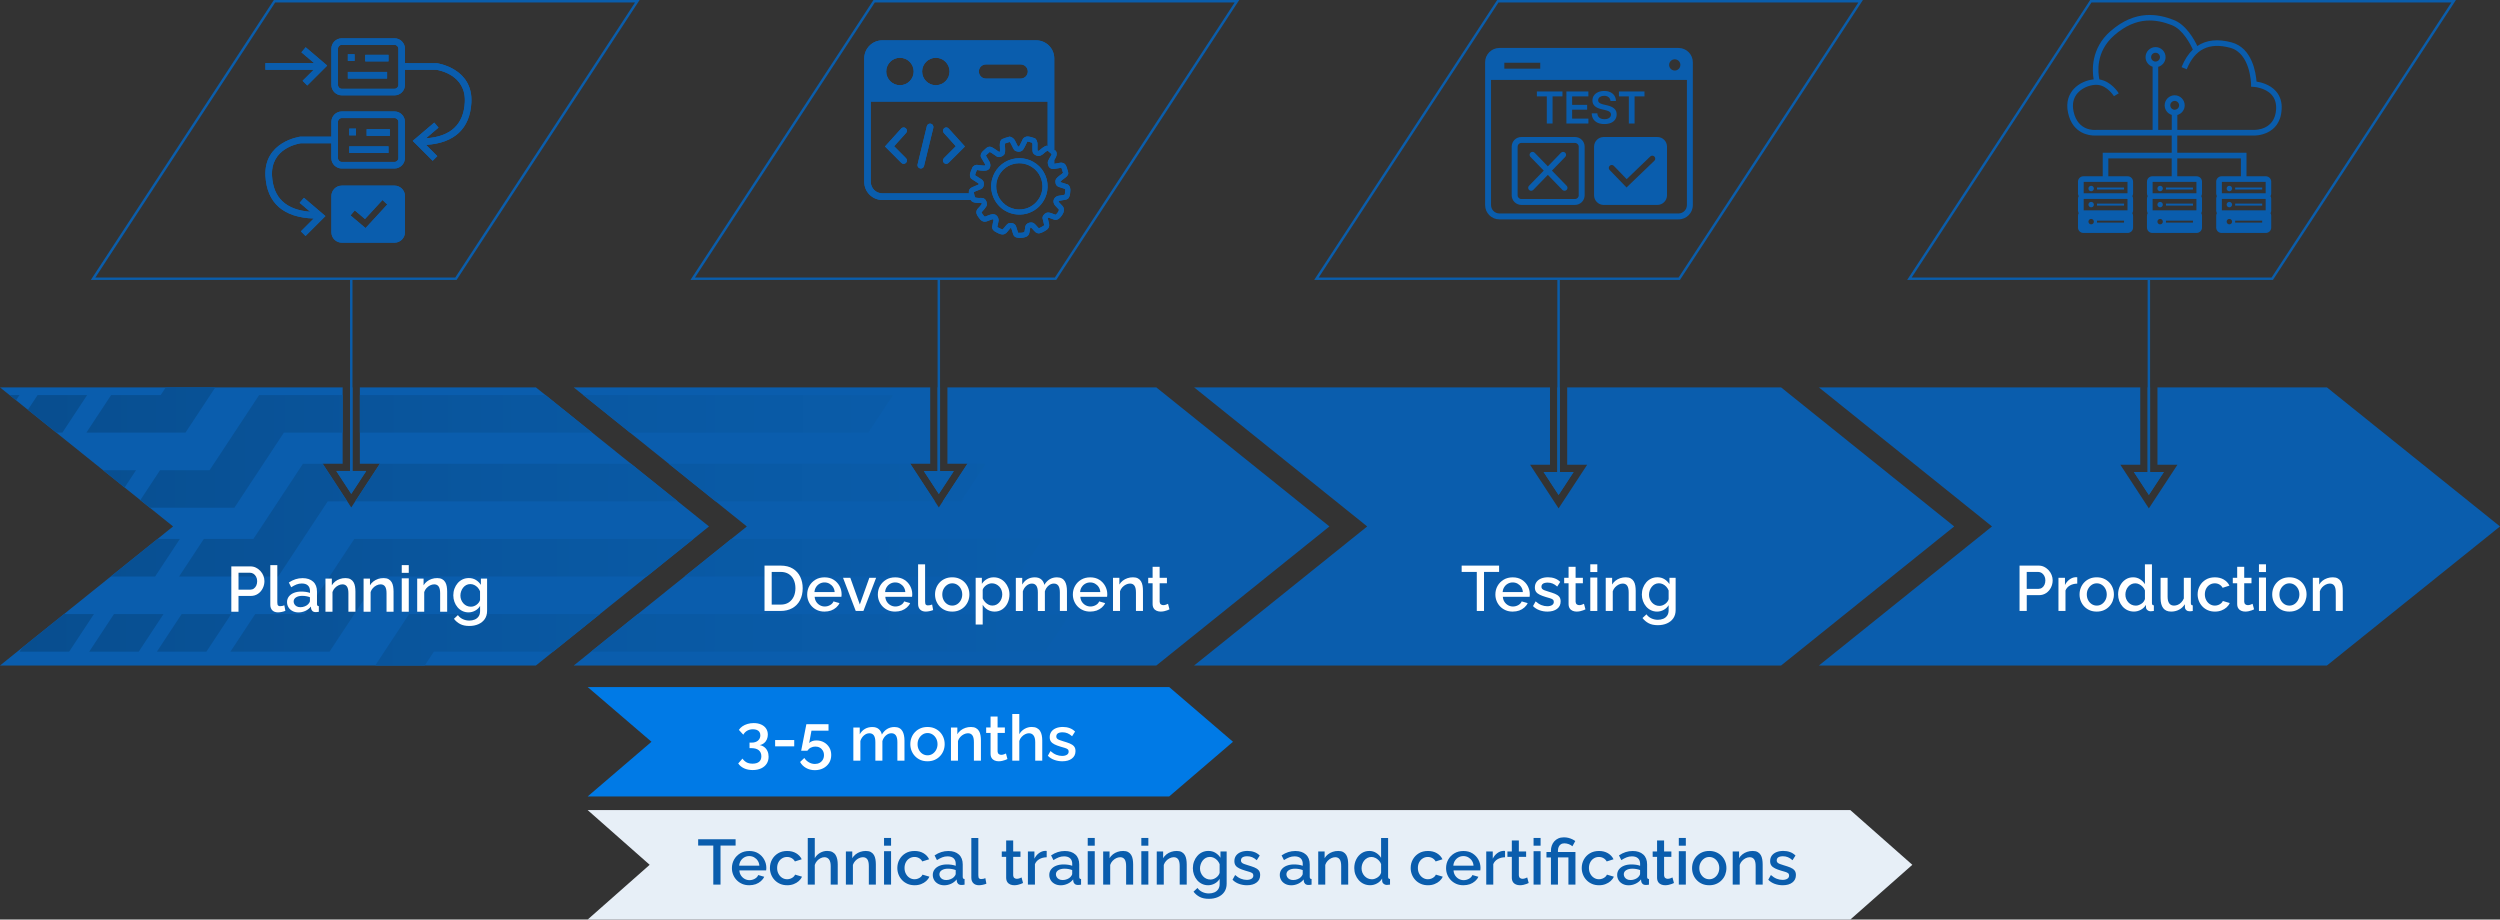 <?xml version="1.0" encoding="utf-8"?>
<!-- Generator: Adobe Illustrator 27.1.1, SVG Export Plug-In . SVG Version: 6.00 Build 0)  -->
<svg version="1.1" id="Layer_1" xmlns="http://www.w3.org/2000/svg" xmlns:xlink="http://www.w3.org/1999/xlink" x="0px" y="0px"
	 viewBox="0 0 1017.63 374.3" style="enable-background:new 0 0 1017.63 374.3;" xml:space="preserve">
<rect x="0" y="0" width="1017.63" height="374.3" fill="#333333" stroke="none"/>
<style type="text/css">
	.st0{fill:#0A5DAB;}
	
		.st1{clip-path:url(#SVGID_00000054973629215637235520000006090328449823568029_);fill:url(#SVGID_00000029750730670051953730000011533752219501192580_);}
	.st2{fill:#007AE6;}
	.st3{fill:#E7EFF7;}
	.st4{fill:#FFFFFF;}
	.st5{fill:#0A5DAD;}
</style>
<g>
	<g>
		<polygon class="st0" points="136.9,191.77 142.48,191.77 142.48,157.69 143.48,157.69 143.48,191.77 149.07,191.77 142.98,201.07 
					"/>
		<polygon class="st0" points="376.07,191.77 381.65,191.77 381.65,157.69 382.65,157.69 382.65,191.77 388.24,191.77 
			382.15,201.07 		"/>
		<polygon class="st0" points="640.52,192.16 634.43,201.46 628.35,192.16 633.93,192.16 633.93,157.69 634.93,157.69 
			634.93,192.16 		"/>
		<polygon class="st0" points="868.62,192.16 874.2,192.16 874.2,157.69 875.2,157.69 875.2,192.16 880.79,192.16 874.7,201.46 		
			"/>
	</g>
	<g>
		<defs>
			<path id="SVGID_1_" d="M541.14,214.29l-70.46,56.61H233.54L304,214.3l-70.47-56.61h145.12v31.08h-8.13l11.63,17.78l11.64-17.78
				h-8.14v-31.08h85.03L541.14,214.29z M947.18,157.69H878.2v31.47h8.14l-11.64,17.78l-11.62-17.78h8.12v-31.47H740.39l70.46,56.6
				l-70.46,56.61h206.79l70.45-56.61L947.18,157.69z M725,157.69h-87.07v31.47h8.14l-11.64,17.78l-11.62-17.78h8.12v-31.47H486.07
				l70.45,56.6l-70.46,56.61H725l70.46-56.61L725,157.69z M218.14,157.69h-71.66v31.08h8.13l-11.63,17.79l-11.63-17.79h8.13v-31.08
				H0l1.89,1.52l68.56,55.08L2.83,268.62L0,270.9h218.14l70.46-56.61L218.14,157.69z"/>
		</defs>
		<use xlink:href="#SVGID_1_"  style="overflow:visible;fill:#0A5DAD;"/>
		<clipPath id="SVGID_00000167381135438558550330000013653044869876256409_">
			<use xlink:href="#SVGID_1_"  style="overflow:visible;"/>
		</clipPath>
		
			<linearGradient id="SVGID_00000154408106874506187010000013125304492820910738_" gradientUnits="userSpaceOnUse" x1="532.422" y1="199.038" x2="-147.976" y2="196.494">
			<stop  offset="0.172" style="stop-color:#0A5DAB"/>
			<stop  offset="0.433" style="stop-color:#0958A2"/>
			<stop  offset="0.857" style="stop-color:#084B8A"/>
			<stop  offset="1" style="stop-color:#074680"/>
		</linearGradient>
		
			<path style="clip-path:url(#SVGID_00000167381135438558550330000013653044869876256409_);fill:url(#SVGID_00000154408106874506187010000013125304492820910738_);" d="
			M15.41,234.67l10.08-15.29h20.17l-10.08,15.29H15.41z M78.8,295.85l10.08-15.29H68.71l-10.08,15.29H78.8z M73.22,219.38H53.05
			l-10.08,15.29h20.17L73.22,219.38z M56.47,265.26l10.08-15.29H46.39l-10.08,15.29H56.47z M94.11,249.96H73.94l-10.08,15.29h20.17
			L94.11,249.96z M116.43,280.55H96.26l-10.08,15.29h20.17L116.43,280.55z M188.88,188.79h-5.06h-20.17h-20.17h-20.17l-10.08,15.29
			l-10.08,15.29H82.98L72.9,234.67h20.17h20.17l10.08-15.29l10.08-15.29h20.17h20.17h15.14h5.03H391.1l10.08-15.29H391.1h-10.08
			H203.99H188.88z M212.01,219.38h-7.29h-20.17h-20.17h-20.17l-10.08,15.29l-10.08,15.29h-20.17l-10.08,15.29h20.17h20.17
			l10.08-15.29l10.08-15.29h20.17h20.17h17.38h2.79h199.43l10.08-15.29h-10.08h-10.08H224.88H212.01z M13.15,130.22H-7.02
			l-10.08,15.29H3.07L13.15,130.22z M343.35,160.81H186.16h-20.17h-14.77h-5.4h-20.17h-20.17L95.4,176.1l-10.08,15.29H65.15
			l-10.08,15.29h20.17H95.4l10.08-15.29l10.08-15.29h20.17h15.48h4.69h20.17h177.36l10.08-15.29h-10.08H343.35z M-44.65,145.51
			h20.17l10.08-15.29h-20.17L-44.65,145.51z M55.38,191.39H35.22l-10.08,15.29H45.3L55.38,191.39z M227.04,249.96h-3.86h-16.31
			H186.7h-20.17l-10.08,15.29l-10.08,15.29H126.2l-10.08,15.29h20.17h20.17l10.08-15.29l10.08-15.29h20.17h20.17h6.22h13.95H425.4
			l10.08-15.29H425.4h-10.08H227.04z M17.75,206.69l10.08-15.29H7.66l-10.08,15.29H17.75z M-2.16,176.1l10.08-15.29h-20.17
			l-10.08,15.29H-2.16z M35.47,160.81H15.31L5.22,176.1h20.17L35.47,160.81z M88.62,311.14l-10.08,15.29h20.17l10.08-15.29H88.62z
			 M18.07,249.96L7.98,265.26h20.17l10.08-15.29H18.07z M-2.83,219.38l-10.08,15.29H7.26l10.08-15.29H-2.83z M60.56,280.55H40.39
			L30.3,295.85h20.17L60.56,280.55z M-1.2,191.39h-20.17l-10.08,15.29h20.17L-1.2,191.39z M59.59,311.14L49.5,326.44h20.17
			l10.08-15.29H59.59z M434.39,280.55h-10.08H267.12h-20.17h-14.77h-5.4h-20.17h-20.17l-10.08,15.29l-10.08,15.29h-20.17
			l-10.08,15.29h20.17h20.17l10.08-15.29l10.08-15.29h20.17h15.48h4.69h20.17h177.36l10.08-15.29H434.39z M116.17,311.14
			l-10.08,15.29h20.17l10.08-15.29H116.17z M131.05,99.63h-7.29h-20.17H83.42H63.25l-10.08,15.29l-10.08,15.29H22.92l-10.08,15.29
			H33h20.17l10.08-15.29l10.08-15.29H93.5h20.17h17.38h2.79h199.43l10.08-15.29h-10.08h-10.08H143.92H131.05z M12.11,114.92h20.17
			l10.08-15.29l10.08-15.29h20.17h20.17h15.14h5.03h197.19l10.08-15.29h-10.08h-10.08H123.03h-15.11h-5.06H82.7H62.53H42.36
			L32.28,84.34L22.19,99.63H2.02l-10.08,15.29H12.11z M146.08,130.22h-3.86h-16.31h-20.17H85.58l-10.08,15.29l-10.08,15.29H45.24
			L35.16,176.1h20.17h20.17l10.08-15.29l10.08-15.29h20.17H136h6.22h13.95h188.27l10.08-15.29h-10.08h-10.08H146.08z M-17.83,114.92
			l10.08-15.29h-20.17l-10.08,15.29H-17.83z M-20.4,160.81h-20.17l-10.08,15.29h20.17L-20.4,160.81z M-45.38,114.92l10.08-15.29
			h-20.17l-10.08,15.29H-45.38z M-62.89,130.22l-10.08,15.29h20.17l10.08-15.29H-62.89z M-83.78,99.63l-10.08,15.29h20.17
			l10.08-15.29H-83.78z"/>
	</g>
	<polygon class="st2" points="501.89,301.94 475.92,324.2 239.21,324.2 265.19,301.94 239.21,279.66 475.92,279.66 	"/>
	<polygon class="st3" points="778.42,352.02 753.18,374.3 239.21,374.3 264.45,352.02 239.21,329.75 753.18,329.75 	"/>
	<g>
		<g>
			<path class="st4" d="M311.2,248.69v-18.46h6.55c1.99,0,3.66,0.41,4.99,1.24c1.33,0.82,2.34,1.93,3,3.33c0.67,1.4,1,2.94,1,4.64
				c0,1.87-0.37,3.5-1.1,4.89s-1.78,2.46-3.13,3.22s-2.94,1.14-4.76,1.14H311.2z M323.78,239.43c0-1.3-0.24-2.45-0.71-3.45
				c-0.48-1-1.16-1.78-2.05-2.34c-0.89-0.56-1.98-0.84-3.26-0.84h-3.64v13.31h3.64c1.3,0,2.4-0.29,3.29-0.88
				c0.89-0.59,1.57-1.39,2.04-2.39C323.55,241.83,323.78,240.7,323.78,239.43z"/>
			<path class="st4" d="M335.61,248.95c-1.06,0-2.02-0.18-2.87-0.55s-1.6-0.88-2.22-1.52c-0.62-0.65-1.11-1.38-1.44-2.22
				c-0.34-0.83-0.51-1.72-0.51-2.67c0-1.27,0.29-2.43,0.88-3.48c0.59-1.05,1.41-1.9,2.47-2.54c1.06-0.64,2.3-0.96,3.72-0.96
				s2.65,0.32,3.68,0.97s1.83,1.49,2.4,2.54c0.57,1.05,0.86,2.17,0.86,3.37c0,0.21-0.01,0.4-0.03,0.58
				c-0.02,0.18-0.03,0.33-0.05,0.45h-10.89c0.05,0.79,0.27,1.48,0.66,2.07c0.39,0.59,0.89,1.05,1.5,1.39
				c0.61,0.33,1.26,0.5,1.95,0.5c0.76,0,1.49-0.19,2.17-0.57c0.68-0.38,1.15-0.88,1.39-1.51l2.44,0.7
				c-0.29,0.66-0.74,1.25-1.34,1.78c-0.6,0.53-1.3,0.95-2.12,1.25C337.45,248.8,336.57,248.95,335.61,248.95z M331.53,240.99h8.22
				c-0.05-0.76-0.27-1.44-0.66-2.03c-0.39-0.59-0.88-1.04-1.48-1.38c-0.6-0.33-1.26-0.5-1.99-0.5c-0.71,0-1.36,0.17-1.96,0.5
				c-0.6,0.33-1.09,0.79-1.47,1.38C331.8,239.55,331.58,240.23,331.53,240.99z"/>
			<path class="st4" d="M348.33,248.69l-5.17-13.49h2.96l3.87,10.86l3.87-10.86h2.76l-5.17,13.49H348.33z"/>
			<path class="st4" d="M364.37,248.95c-1.06,0-2.02-0.18-2.87-0.55s-1.6-0.88-2.22-1.52c-0.62-0.65-1.11-1.38-1.44-2.22
				c-0.34-0.83-0.51-1.72-0.51-2.67c0-1.27,0.29-2.43,0.88-3.48c0.59-1.05,1.41-1.9,2.47-2.54c1.06-0.64,2.3-0.96,3.72-0.96
				s2.65,0.32,3.68,0.97s1.83,1.49,2.4,2.54c0.57,1.05,0.86,2.17,0.86,3.37c0,0.21-0.01,0.4-0.03,0.58
				c-0.02,0.18-0.03,0.33-0.05,0.45h-10.89c0.05,0.79,0.27,1.48,0.66,2.07c0.39,0.59,0.89,1.05,1.5,1.39
				c0.61,0.33,1.26,0.5,1.95,0.5c0.76,0,1.49-0.19,2.17-0.57c0.68-0.38,1.15-0.88,1.39-1.51l2.44,0.7
				c-0.29,0.66-0.74,1.25-1.34,1.78c-0.6,0.53-1.3,0.95-2.12,1.25C366.21,248.8,365.32,248.95,364.37,248.95z M360.29,240.99h8.22
				c-0.05-0.76-0.27-1.44-0.66-2.03c-0.39-0.59-0.88-1.04-1.48-1.38c-0.6-0.33-1.26-0.5-1.99-0.5c-0.71,0-1.36,0.17-1.96,0.5
				c-0.6,0.33-1.09,0.79-1.47,1.38C360.56,239.55,360.34,240.23,360.29,240.99z"/>
			<path class="st4" d="M373.7,229.71h2.86v15.1c0,0.7,0.1,1.14,0.31,1.33s0.47,0.29,0.78,0.29c0.35,0,0.67-0.04,0.98-0.1
				s0.57-0.16,0.79-0.26l0.42,2.26c-0.42,0.17-0.91,0.32-1.48,0.44s-1.08,0.18-1.53,0.18c-0.97,0-1.73-0.27-2.29-0.82
				c-0.56-0.55-0.83-1.31-0.83-2.28V229.71z"/>
			<path class="st4" d="M387.61,248.95c-1.08,0-2.04-0.18-2.89-0.55c-0.85-0.37-1.58-0.88-2.2-1.53c-0.62-0.65-1.09-1.4-1.42-2.23
				c-0.33-0.83-0.49-1.72-0.49-2.67c0-0.95,0.16-1.84,0.49-2.68c0.33-0.84,0.8-1.58,1.42-2.23c0.61-0.64,1.35-1.15,2.21-1.52
				c0.86-0.37,1.82-0.55,2.87-0.55c1.06,0,2.01,0.18,2.87,0.55c0.86,0.37,1.59,0.88,2.21,1.52c0.61,0.64,1.09,1.39,1.42,2.23
				c0.33,0.84,0.49,1.73,0.49,2.68c0,0.94-0.16,1.83-0.49,2.67c-0.33,0.83-0.8,1.58-1.42,2.23c-0.62,0.65-1.35,1.16-2.21,1.53
				C389.63,248.76,388.67,248.95,387.61,248.95z M383.56,241.99c0,0.85,0.18,1.62,0.55,2.31c0.36,0.68,0.85,1.22,1.46,1.62
				c0.61,0.39,1.29,0.59,2.05,0.59c0.75,0,1.43-0.2,2.04-0.6c0.61-0.4,1.1-0.95,1.47-1.64c0.36-0.69,0.55-1.46,0.55-2.29
				c0-0.85-0.18-1.62-0.55-2.31c-0.36-0.68-0.85-1.23-1.47-1.63c-0.62-0.4-1.3-0.6-2.04-0.6c-0.76,0-1.45,0.21-2.05,0.62
				c-0.61,0.41-1.09,0.95-1.46,1.63C383.74,240.35,383.56,241.12,383.56,241.99z"/>
			<path class="st4" d="M404.88,248.95c-1.09,0-2.05-0.26-2.89-0.77c-0.83-0.51-1.49-1.18-1.98-2.01v8.06h-2.86v-19.03h2.52v2.45
				c0.52-0.81,1.2-1.45,2.03-1.93s1.76-0.72,2.78-0.72c0.94,0,1.79,0.18,2.57,0.55c0.78,0.37,1.46,0.88,2.03,1.53
				c0.57,0.65,1.02,1.4,1.34,2.23c0.32,0.83,0.48,1.71,0.48,2.64c0,1.29-0.26,2.46-0.77,3.53c-0.51,1.07-1.22,1.91-2.13,2.54
				C407.1,248.63,406.06,248.95,404.88,248.95z M403.94,246.5c0.61,0,1.16-0.13,1.65-0.38c0.49-0.26,0.92-0.6,1.27-1.03
				s0.63-0.91,0.82-1.46c0.19-0.55,0.29-1.11,0.29-1.69c0-0.61-0.1-1.2-0.31-1.74s-0.51-1.02-0.9-1.43
				c-0.39-0.41-0.84-0.73-1.35-0.97c-0.51-0.24-1.07-0.36-1.68-0.36c-0.36,0-0.75,0.07-1.14,0.2c-0.4,0.14-0.77,0.32-1.12,0.56
				c-0.35,0.24-0.65,0.52-0.91,0.84c-0.26,0.32-0.44,0.66-0.55,1.02v3.53c0.24,0.54,0.56,1.04,0.96,1.47
				c0.4,0.43,0.86,0.78,1.38,1.05S403.4,246.5,403.94,246.5z"/>
			<path class="st4" d="M434.28,248.69h-2.86v-7.53c0-1.25-0.21-2.17-0.62-2.75c-0.42-0.58-1.02-0.87-1.82-0.87s-1.54,0.3-2.22,0.89
				c-0.68,0.59-1.17,1.36-1.44,2.3v7.97h-2.86v-7.53c0-1.25-0.21-2.17-0.62-2.75c-0.42-0.58-1.01-0.87-1.79-0.87
				c-0.8,0-1.54,0.29-2.22,0.87c-0.69,0.58-1.17,1.34-1.47,2.28v8.01h-2.86v-13.49h2.6v2.73c0.54-0.94,1.24-1.67,2.12-2.18
				c0.88-0.51,1.88-0.76,3-0.76c1.13,0,2.02,0.29,2.67,0.88s1.05,1.31,1.21,2.19c0.59-1,1.31-1.75,2.17-2.28
				c0.86-0.52,1.84-0.79,2.95-0.79c0.8,0,1.46,0.15,2,0.44c0.54,0.29,0.95,0.69,1.25,1.2c0.29,0.51,0.51,1.09,0.64,1.75
				c0.13,0.66,0.2,1.36,0.2,2.1V248.69z"/>
			<path class="st4" d="M443.75,248.95c-1.06,0-2.02-0.18-2.87-0.55s-1.6-0.88-2.22-1.52c-0.62-0.65-1.11-1.38-1.44-2.22
				c-0.34-0.83-0.51-1.72-0.51-2.67c0-1.27,0.29-2.43,0.88-3.48c0.59-1.05,1.41-1.9,2.47-2.54c1.06-0.64,2.3-0.96,3.72-0.96
				s2.65,0.32,3.68,0.97s1.83,1.49,2.4,2.54c0.57,1.05,0.86,2.17,0.86,3.37c0,0.21-0.01,0.4-0.03,0.58
				c-0.02,0.18-0.03,0.33-0.05,0.45h-10.89c0.05,0.79,0.27,1.48,0.66,2.07c0.39,0.59,0.89,1.05,1.5,1.39
				c0.61,0.33,1.26,0.5,1.95,0.5c0.76,0,1.49-0.19,2.17-0.57c0.68-0.38,1.15-0.88,1.39-1.51l2.44,0.7
				c-0.29,0.66-0.74,1.25-1.34,1.78c-0.6,0.53-1.3,0.95-2.12,1.25C445.58,248.8,444.7,248.95,443.75,248.95z M439.66,240.99h8.22
				c-0.05-0.76-0.27-1.44-0.66-2.03c-0.39-0.59-0.88-1.04-1.48-1.38c-0.6-0.33-1.26-0.5-1.99-0.5c-0.71,0-1.36,0.17-1.96,0.5
				c-0.6,0.33-1.09,0.79-1.47,1.38C439.93,239.55,439.72,240.23,439.66,240.99z"/>
			<path class="st4" d="M465.25,248.69h-2.86v-7.53c0-1.25-0.2-2.17-0.61-2.75c-0.41-0.58-1.01-0.87-1.81-0.87
				c-0.55,0-1.1,0.14-1.65,0.41s-1.04,0.64-1.47,1.11c-0.43,0.47-0.75,1.01-0.94,1.62v8.01h-2.86v-13.49h2.6v2.73
				c0.35-0.6,0.8-1.12,1.37-1.56c0.56-0.44,1.2-0.78,1.91-1.02c0.71-0.24,1.46-0.36,2.26-0.36c0.81,0,1.49,0.15,2.02,0.44
				c0.53,0.29,0.94,0.69,1.25,1.2c0.3,0.51,0.51,1.09,0.62,1.75c0.11,0.66,0.17,1.36,0.17,2.1V248.69z"/>
			<path class="st4" d="M476.04,248.04c-0.24,0.12-0.55,0.25-0.91,0.39c-0.36,0.14-0.78,0.26-1.23,0.36
				c-0.46,0.1-0.93,0.16-1.42,0.16c-0.59,0-1.14-0.1-1.64-0.31c-0.5-0.21-0.91-0.54-1.21-1c-0.3-0.46-0.46-1.05-0.46-1.77v-8.46
				h-1.79v-2.21h1.79v-4.47h2.86v4.47H475v2.21h-2.96v7.55c0.03,0.47,0.19,0.81,0.46,1.03c0.27,0.22,0.6,0.34,1,0.34
				c0.4,0,0.78-0.07,1.14-0.21c0.36-0.14,0.63-0.25,0.81-0.34L476.04,248.04z"/>
		</g>
	</g>
	<g>
		<path class="st4" d="M309.25,303.31c0.73,0.12,1.36,0.4,1.91,0.83c0.55,0.43,0.97,0.98,1.26,1.64c0.29,0.66,0.44,1.41,0.44,2.24
			c0,1.09-0.26,2.05-0.79,2.86c-0.53,0.81-1.28,1.44-2.25,1.89c-0.97,0.45-2.11,0.68-3.43,0.68s-2.48-0.23-3.48-0.69
			c-1.01-0.46-1.81-1.12-2.42-1.99l1.74-1.98c0.42,0.62,0.95,1.12,1.61,1.5c0.66,0.37,1.49,0.56,2.5,0.56c1.13,0,2-0.25,2.63-0.75
			c0.62-0.5,0.94-1.25,0.94-2.25c0-1.04-0.34-1.85-1.03-2.44c-0.68-0.59-1.71-0.88-3.08-0.88h-0.7v-2.24h0.78
			c1.16,0,2.05-0.28,2.68-0.84s0.94-1.27,0.94-2.12c0-0.57-0.13-1.03-0.38-1.4c-0.25-0.36-0.6-0.64-1.05-0.81
			c-0.45-0.18-0.97-0.27-1.56-0.27c-0.88,0-1.66,0.19-2.34,0.57c-0.68,0.38-1.21,0.93-1.61,1.64l-1.79-1.95
			c0.35-0.55,0.82-1.04,1.43-1.46c0.61-0.42,1.3-0.74,2.09-0.97c0.79-0.23,1.62-0.35,2.51-0.35c1.14,0,2.15,0.19,3.02,0.58
			c0.87,0.39,1.54,0.93,2.01,1.63c0.48,0.7,0.72,1.53,0.72,2.48c0,0.69-0.13,1.33-0.39,1.94c-0.26,0.61-0.64,1.12-1.14,1.53
			C310.49,302.91,309.91,303.18,309.25,303.31z"/>
		<path class="st4" d="M315.52,303.8v-2.57h7.77v2.57H315.52z"/>
		<path class="st4" d="M331.69,313.5c-1.33,0-2.53-0.3-3.59-0.9c-1.06-0.6-1.86-1.41-2.42-2.43l1.72-1.64
			c0.48,0.75,1.11,1.34,1.87,1.78c0.76,0.44,1.58,0.66,2.44,0.66c0.71,0,1.34-0.15,1.9-0.45c0.55-0.3,0.99-0.73,1.31-1.27
			s0.48-1.17,0.48-1.88c0-0.69-0.16-1.3-0.47-1.83s-0.73-0.94-1.25-1.22c-0.52-0.29-1.12-0.43-1.79-0.43
			c-0.66,0-1.27,0.15-1.85,0.44c-0.57,0.29-1.04,0.71-1.4,1.25h-2.52l2.11-10.79h9.02v2.63h-6.94l-0.94,5.04
			c0.29-0.31,0.69-0.57,1.2-0.77c0.5-0.2,1.07-0.3,1.72-0.3c1.16,0,2.2,0.26,3.11,0.77c0.91,0.51,1.63,1.21,2.16,2.09
			s0.79,1.91,0.79,3.07c0,1.23-0.29,2.31-0.88,3.24c-0.59,0.93-1.39,1.65-2.39,2.17C334.07,313.24,332.94,313.5,331.69,313.5z"/>
		<path class="st4" d="M368.14,309.62h-2.86v-7.53c0-1.25-0.21-2.17-0.62-2.75c-0.42-0.58-1.02-0.87-1.82-0.87s-1.54,0.3-2.22,0.89
			c-0.68,0.59-1.17,1.36-1.44,2.3v7.97h-2.86v-7.53c0-1.25-0.21-2.17-0.62-2.75c-0.42-0.58-1.01-0.87-1.79-0.87
			c-0.8,0-1.54,0.29-2.22,0.87c-0.69,0.58-1.17,1.34-1.47,2.28v8.01h-2.86v-13.49h2.6v2.73c0.54-0.94,1.24-1.67,2.12-2.18
			c0.88-0.51,1.88-0.76,3-0.76c1.13,0,2.02,0.29,2.67,0.88s1.05,1.31,1.21,2.19c0.59-1,1.31-1.75,2.17-2.28
			c0.86-0.52,1.84-0.79,2.95-0.79c0.8,0,1.46,0.15,2,0.44c0.54,0.29,0.95,0.69,1.25,1.2c0.29,0.51,0.51,1.09,0.64,1.75
			c0.13,0.66,0.2,1.36,0.2,2.1V309.62z"/>
		<path class="st4" d="M377.55,309.88c-1.08,0-2.04-0.18-2.89-0.55c-0.85-0.37-1.58-0.88-2.2-1.53c-0.62-0.65-1.09-1.4-1.42-2.23
			c-0.33-0.83-0.49-1.72-0.49-2.67c0-0.95,0.16-1.84,0.49-2.68c0.33-0.84,0.8-1.58,1.42-2.23c0.61-0.64,1.35-1.15,2.21-1.52
			c0.86-0.37,1.82-0.55,2.87-0.55c1.06,0,2.01,0.18,2.87,0.55c0.86,0.37,1.59,0.88,2.21,1.52c0.61,0.64,1.09,1.39,1.42,2.23
			c0.33,0.84,0.49,1.73,0.49,2.68c0,0.94-0.16,1.83-0.49,2.67c-0.33,0.83-0.8,1.58-1.42,2.23c-0.62,0.65-1.35,1.16-2.21,1.53
			C379.57,309.7,378.61,309.88,377.55,309.88z M373.5,302.93c0,0.85,0.18,1.62,0.55,2.31c0.36,0.68,0.85,1.22,1.46,1.62
			c0.61,0.39,1.29,0.59,2.05,0.59c0.75,0,1.43-0.2,2.04-0.6c0.61-0.4,1.1-0.95,1.47-1.64c0.36-0.69,0.55-1.46,0.55-2.29
			c0-0.85-0.18-1.62-0.55-2.31c-0.36-0.68-0.85-1.23-1.47-1.63c-0.62-0.4-1.3-0.6-2.04-0.6c-0.76,0-1.45,0.21-2.05,0.62
			c-0.61,0.41-1.09,0.95-1.46,1.63C373.68,301.28,373.5,302.06,373.5,302.93z"/>
		<path class="st4" d="M399.29,309.62h-2.86v-7.53c0-1.25-0.2-2.17-0.61-2.75c-0.41-0.58-1.01-0.87-1.81-0.87
			c-0.55,0-1.1,0.14-1.65,0.41s-1.04,0.64-1.47,1.11c-0.43,0.47-0.75,1.01-0.94,1.62v8.01h-2.86v-13.49h2.6v2.73
			c0.35-0.6,0.8-1.12,1.37-1.56c0.56-0.44,1.2-0.78,1.91-1.02c0.71-0.24,1.46-0.36,2.26-0.36c0.81,0,1.49,0.15,2.02,0.44
			c0.53,0.29,0.94,0.69,1.25,1.2c0.3,0.51,0.51,1.09,0.62,1.75c0.11,0.66,0.17,1.36,0.17,2.1V309.62z"/>
		<path class="st4" d="M410.08,308.97c-0.24,0.12-0.55,0.25-0.91,0.39c-0.36,0.14-0.78,0.26-1.23,0.36
			c-0.46,0.1-0.93,0.16-1.42,0.16c-0.59,0-1.14-0.1-1.64-0.31c-0.5-0.21-0.91-0.54-1.21-1c-0.3-0.46-0.46-1.05-0.46-1.77v-8.46
			h-1.79v-2.21h1.79v-4.47h2.86v4.47h2.96v2.21h-2.96v7.55c0.03,0.47,0.19,0.81,0.46,1.03c0.27,0.22,0.6,0.34,1,0.34
			c0.4,0,0.78-0.07,1.14-0.21c0.36-0.14,0.63-0.25,0.81-0.34L410.08,308.97z"/>
		<path class="st4" d="M424.25,309.62h-2.86v-7.53c0-1.22-0.23-2.12-0.68-2.72c-0.45-0.6-1.08-0.9-1.9-0.9
			c-0.5,0-1.02,0.14-1.56,0.41c-0.54,0.27-1.01,0.64-1.43,1.11s-0.72,1.01-0.91,1.62v8.01h-2.86v-18.98h2.86v8.21
			c0.52-0.91,1.23-1.63,2.13-2.15c0.9-0.52,1.87-0.79,2.91-0.79c0.85,0,1.55,0.15,2.11,0.44c0.55,0.29,0.99,0.69,1.31,1.2
			c0.32,0.51,0.55,1.09,0.68,1.75c0.13,0.66,0.2,1.36,0.2,2.1V309.62z"/>
		<path class="st4" d="M432.41,309.88c-1.14,0-2.23-0.19-3.25-0.56c-1.02-0.37-1.9-0.93-2.63-1.68l1.07-1.92
			c0.78,0.69,1.56,1.2,2.35,1.51c0.79,0.31,1.57,0.47,2.35,0.47c0.8,0,1.45-0.15,1.95-0.45c0.5-0.3,0.75-0.73,0.75-1.31
			c0-0.43-0.13-0.75-0.39-0.95c-0.26-0.21-0.64-0.39-1.13-0.54c-0.49-0.16-1.09-0.33-1.78-0.52c-0.97-0.29-1.79-0.6-2.44-0.92
			c-0.66-0.32-1.15-0.71-1.48-1.17s-0.49-1.06-0.49-1.78c0-0.88,0.23-1.62,0.68-2.24c0.45-0.62,1.08-1.09,1.89-1.42
			c0.81-0.33,1.74-0.49,2.79-0.49c0.99,0,1.9,0.15,2.74,0.46c0.84,0.3,1.58,0.78,2.22,1.42l-1.22,1.9
			c-0.61-0.55-1.23-0.96-1.86-1.22c-0.63-0.26-1.31-0.39-2.04-0.39c-0.42,0-0.81,0.05-1.2,0.14c-0.38,0.09-0.7,0.27-0.95,0.51
			c-0.25,0.25-0.38,0.6-0.38,1.04c0,0.36,0.1,0.65,0.31,0.87c0.21,0.22,0.52,0.41,0.94,0.57s0.93,0.33,1.53,0.51
			c1.06,0.31,1.96,0.61,2.7,0.91c0.74,0.3,1.32,0.69,1.73,1.16c0.41,0.47,0.61,1.12,0.61,1.94c0,1.3-0.49,2.32-1.47,3.05
			C435.35,309.52,434.04,309.88,432.41,309.88z"/>
	</g>
	<g>
		<g>
			<path class="st5" d="M299.43,344.19h-6.14v15.89h-2.94v-15.89h-6.16v-2.57h15.24V344.19z"/>
			<path class="st5" d="M304.97,360.34c-1.06,0-2.02-0.18-2.87-0.55s-1.6-0.88-2.22-1.52c-0.62-0.65-1.11-1.38-1.44-2.22
				c-0.34-0.83-0.51-1.72-0.51-2.67c0-1.27,0.29-2.43,0.88-3.48c0.59-1.05,1.41-1.9,2.47-2.54c1.06-0.64,2.3-0.96,3.72-0.96
				s2.65,0.32,3.68,0.97s1.83,1.49,2.4,2.54c0.57,1.05,0.86,2.17,0.86,3.37c0,0.21-0.01,0.4-0.03,0.58
				c-0.02,0.18-0.03,0.33-0.05,0.45h-10.89c0.05,0.79,0.27,1.48,0.66,2.07c0.39,0.59,0.89,1.05,1.5,1.39
				c0.61,0.33,1.26,0.5,1.95,0.5c0.76,0,1.49-0.19,2.17-0.57c0.68-0.38,1.15-0.88,1.39-1.51l2.44,0.7
				c-0.29,0.66-0.74,1.25-1.34,1.78c-0.6,0.53-1.3,0.95-2.12,1.25C306.8,360.19,305.92,360.34,304.97,360.34z M300.88,352.38h8.22
				c-0.05-0.76-0.27-1.44-0.66-2.03c-0.39-0.59-0.88-1.04-1.48-1.38c-0.6-0.33-1.26-0.5-1.99-0.5c-0.71,0-1.36,0.17-1.96,0.5
				c-0.6,0.33-1.09,0.79-1.47,1.38C301.15,350.94,300.94,351.62,300.88,352.38z"/>
			<path class="st5" d="M320.44,360.34c-1.06,0-2.02-0.18-2.87-0.55s-1.6-0.88-2.22-1.53c-0.62-0.65-1.11-1.4-1.44-2.24
				s-0.51-1.73-0.51-2.68c0-1.27,0.29-2.43,0.87-3.48c0.58-1.05,1.4-1.89,2.44-2.52c1.05-0.64,2.29-0.95,3.73-0.95
				c1.39,0,2.6,0.31,3.63,0.92c1.03,0.62,1.79,1.43,2.27,2.46l-2.78,0.88c-0.31-0.57-0.75-1.02-1.31-1.34
				c-0.56-0.32-1.18-0.48-1.86-0.48c-0.76,0-1.45,0.19-2.07,0.58c-0.62,0.38-1.1,0.91-1.46,1.59c-0.36,0.67-0.53,1.46-0.53,2.34
				c0,0.86,0.18,1.63,0.55,2.32c0.36,0.69,0.85,1.24,1.47,1.64c0.61,0.4,1.3,0.6,2.07,0.6c0.47,0,0.92-0.08,1.36-0.25
				c0.44-0.17,0.83-0.39,1.16-0.68c0.33-0.29,0.56-0.6,0.7-0.95l2.81,0.83c-0.29,0.68-0.73,1.27-1.31,1.79
				c-0.58,0.52-1.27,0.93-2.05,1.23C322.29,360.19,321.41,360.34,320.44,360.34z"/>
			<path class="st5" d="M341,360.08h-2.86v-7.53c0-1.22-0.23-2.12-0.68-2.72c-0.45-0.6-1.08-0.9-1.9-0.9c-0.5,0-1.02,0.14-1.56,0.41
				c-0.54,0.27-1.01,0.64-1.43,1.11s-0.72,1.01-0.91,1.62v8.01h-2.86V341.1h2.86v8.21c0.52-0.91,1.23-1.63,2.13-2.15
				c0.9-0.52,1.87-0.79,2.91-0.79c0.85,0,1.55,0.15,2.11,0.44c0.55,0.29,0.99,0.69,1.31,1.2c0.32,0.51,0.55,1.09,0.68,1.75
				c0.13,0.66,0.2,1.36,0.2,2.1V360.08z"/>
			<path class="st5" d="M356.52,360.08h-2.86v-7.53c0-1.25-0.2-2.17-0.61-2.75c-0.41-0.58-1.01-0.87-1.81-0.87
				c-0.55,0-1.1,0.14-1.65,0.41s-1.04,0.64-1.47,1.11c-0.43,0.47-0.75,1.01-0.94,1.62v8.01h-2.86v-13.49h2.6v2.73
				c0.35-0.6,0.8-1.12,1.37-1.56c0.56-0.44,1.2-0.78,1.91-1.02c0.71-0.24,1.46-0.36,2.26-0.36c0.81,0,1.49,0.15,2.02,0.44
				c0.53,0.29,0.94,0.69,1.25,1.2c0.3,0.51,0.51,1.09,0.62,1.75c0.11,0.66,0.17,1.36,0.17,2.1V360.08z"/>
			<path class="st5" d="M359.85,344.24v-3.15h2.86v3.15H359.85z M359.85,360.08v-13.6h2.86v13.6H359.85z"/>
			<path class="st5" d="M372.3,360.34c-1.06,0-2.02-0.18-2.87-0.55s-1.6-0.88-2.22-1.53c-0.62-0.65-1.11-1.4-1.44-2.24
				s-0.51-1.73-0.51-2.68c0-1.27,0.29-2.43,0.87-3.48c0.58-1.05,1.4-1.89,2.44-2.52c1.05-0.64,2.29-0.95,3.73-0.95
				c1.39,0,2.6,0.31,3.63,0.92c1.03,0.62,1.79,1.43,2.27,2.46l-2.78,0.88c-0.31-0.57-0.75-1.02-1.31-1.34
				c-0.56-0.32-1.18-0.48-1.86-0.48c-0.76,0-1.45,0.19-2.07,0.58c-0.62,0.38-1.1,0.91-1.46,1.59c-0.36,0.67-0.53,1.46-0.53,2.34
				c0,0.86,0.18,1.63,0.55,2.32c0.36,0.69,0.85,1.24,1.47,1.64c0.61,0.4,1.3,0.6,2.07,0.6c0.47,0,0.92-0.08,1.36-0.25
				c0.44-0.17,0.83-0.39,1.16-0.68c0.33-0.29,0.56-0.6,0.7-0.95l2.81,0.83c-0.29,0.68-0.73,1.27-1.31,1.79
				c-0.58,0.52-1.27,0.93-2.05,1.23C374.15,360.19,373.28,360.34,372.3,360.34z"/>
			<path class="st5" d="M379.69,356.14c0-0.86,0.25-1.61,0.74-2.25c0.49-0.64,1.17-1.14,2.04-1.49c0.87-0.35,1.87-0.53,3.02-0.53
				c0.61,0,1.23,0.04,1.86,0.13s1.19,0.23,1.68,0.42v-0.85c0-0.94-0.29-1.67-0.86-2.2c-0.57-0.53-1.4-0.79-2.47-0.79
				c-0.76,0-1.48,0.13-2.16,0.4c-0.68,0.27-1.4,0.65-2.16,1.13l-0.96-1.92c0.9-0.61,1.81-1.06,2.72-1.35
				c0.91-0.29,1.87-0.44,2.87-0.44c1.82,0,3.25,0.48,4.3,1.43c1.05,0.95,1.57,2.3,1.57,4.05v5.01c0,0.33,0.06,0.56,0.17,0.69
				c0.11,0.14,0.31,0.21,0.58,0.23v2.29c-0.26,0.05-0.49,0.09-0.7,0.1c-0.21,0.02-0.38,0.03-0.52,0.03c-0.61,0-1.07-0.15-1.38-0.44
				s-0.49-0.64-0.55-1.04l-0.08-0.78c-0.59,0.76-1.34,1.35-2.26,1.77c-0.92,0.42-1.85,0.62-2.78,0.62c-0.9,0-1.71-0.18-2.42-0.55
				c-0.71-0.37-1.27-0.87-1.66-1.51C379.89,357.64,379.69,356.93,379.69,356.14z M388.35,356.95c0.21-0.22,0.37-0.44,0.49-0.67
				c0.12-0.22,0.18-0.42,0.18-0.59v-1.53c-0.49-0.19-1-0.33-1.53-0.42s-1.07-0.14-1.59-0.14c-1.04,0-1.88,0.2-2.53,0.61
				c-0.65,0.41-0.98,0.97-0.98,1.69c0,0.39,0.11,0.77,0.32,1.12c0.22,0.36,0.53,0.65,0.94,0.87c0.41,0.22,0.91,0.33,1.52,0.33
				c0.62,0,1.22-0.12,1.79-0.36C387.54,357.64,388,357.33,388.35,356.95z"/>
			<path class="st5" d="M395.37,341.1h2.86v15.1c0,0.7,0.1,1.14,0.31,1.33s0.47,0.29,0.78,0.29c0.35,0,0.67-0.04,0.98-0.1
				s0.57-0.16,0.79-0.26l0.42,2.26c-0.42,0.17-0.91,0.32-1.48,0.44s-1.08,0.18-1.53,0.18c-0.97,0-1.73-0.27-2.29-0.82
				c-0.56-0.55-0.83-1.31-0.83-2.28V341.1z"/>
			<path class="st5" d="M416.43,359.43c-0.24,0.12-0.55,0.25-0.91,0.39c-0.36,0.14-0.78,0.26-1.23,0.36
				c-0.46,0.1-0.93,0.16-1.42,0.16c-0.59,0-1.14-0.1-1.64-0.31c-0.5-0.21-0.91-0.54-1.21-1c-0.3-0.46-0.46-1.05-0.46-1.77v-8.46
				h-1.79v-2.21h1.79v-4.47h2.86v4.47h2.96v2.21h-2.96v7.55c0.03,0.47,0.19,0.81,0.46,1.03c0.27,0.22,0.6,0.34,1,0.34
				c0.4,0,0.78-0.07,1.14-0.21c0.36-0.14,0.63-0.25,0.81-0.34L416.43,359.43z"/>
			<path class="st5" d="M426.05,348.95c-1.11,0.02-2.09,0.27-2.95,0.75c-0.86,0.49-1.47,1.17-1.83,2.05v8.32h-2.86v-13.49h2.65v2.94
				c0.47-0.94,1.08-1.69,1.85-2.25s1.57-0.87,2.42-0.92c0.17,0,0.32,0,0.43,0c0.11,0,0.21,0.01,0.3,0.03V348.95z"/>
			<path class="st5" d="M427.11,356.14c0-0.86,0.25-1.61,0.74-2.25c0.49-0.64,1.17-1.14,2.04-1.49c0.87-0.35,1.87-0.53,3.02-0.53
				c0.61,0,1.23,0.04,1.86,0.13s1.19,0.23,1.68,0.42v-0.85c0-0.94-0.29-1.67-0.86-2.2c-0.57-0.53-1.4-0.79-2.47-0.79
				c-0.76,0-1.48,0.13-2.16,0.4c-0.68,0.27-1.4,0.65-2.16,1.13l-0.96-1.92c0.9-0.61,1.81-1.06,2.72-1.35
				c0.91-0.29,1.87-0.44,2.87-0.44c1.82,0,3.25,0.48,4.3,1.43c1.05,0.95,1.57,2.3,1.57,4.05v5.01c0,0.33,0.06,0.56,0.17,0.69
				c0.11,0.14,0.31,0.21,0.58,0.23v2.29c-0.26,0.05-0.49,0.09-0.7,0.1c-0.21,0.02-0.38,0.03-0.52,0.03c-0.61,0-1.07-0.15-1.38-0.44
				s-0.49-0.64-0.55-1.04l-0.08-0.78c-0.59,0.76-1.34,1.35-2.26,1.77c-0.92,0.42-1.85,0.62-2.78,0.62c-0.9,0-1.71-0.18-2.42-0.55
				c-0.71-0.37-1.27-0.87-1.66-1.51C427.31,357.64,427.11,356.93,427.11,356.14z M435.77,356.95c0.21-0.22,0.37-0.44,0.49-0.67
				c0.12-0.22,0.18-0.42,0.18-0.59v-1.53c-0.49-0.19-1-0.33-1.53-0.42s-1.07-0.14-1.59-0.14c-1.04,0-1.88,0.2-2.53,0.61
				c-0.65,0.41-0.98,0.97-0.98,1.69c0,0.39,0.11,0.77,0.32,1.12c0.22,0.36,0.53,0.65,0.94,0.87c0.41,0.22,0.91,0.33,1.52,0.33
				c0.62,0,1.22-0.12,1.79-0.36C434.96,357.64,435.42,357.33,435.77,356.95z"/>
			<path class="st5" d="M442.76,344.24v-3.15h2.86v3.15H442.76z M442.76,360.08v-13.6h2.86v13.6H442.76z"/>
			<path class="st5" d="M461.25,360.08h-2.86v-7.53c0-1.25-0.2-2.17-0.61-2.75c-0.41-0.58-1.01-0.87-1.81-0.87
				c-0.55,0-1.1,0.14-1.65,0.41s-1.04,0.64-1.47,1.11c-0.43,0.47-0.75,1.01-0.94,1.62v8.01h-2.86v-13.49h2.6v2.73
				c0.35-0.6,0.8-1.12,1.37-1.56c0.56-0.44,1.2-0.78,1.91-1.02c0.71-0.24,1.46-0.36,2.26-0.36c0.81,0,1.49,0.15,2.02,0.44
				c0.53,0.29,0.94,0.69,1.25,1.2c0.3,0.51,0.51,1.09,0.62,1.75c0.11,0.66,0.17,1.36,0.17,2.1V360.08z"/>
			<path class="st5" d="M464.58,344.24v-3.15h2.86v3.15H464.58z M464.58,360.08v-13.6h2.86v13.6H464.58z"/>
			<path class="st5" d="M483.06,360.08h-2.86v-7.53c0-1.25-0.2-2.17-0.61-2.75c-0.41-0.58-1.01-0.87-1.81-0.87
				c-0.55,0-1.1,0.14-1.65,0.41s-1.04,0.64-1.47,1.11c-0.43,0.47-0.75,1.01-0.94,1.62v8.01h-2.86v-13.49h2.6v2.73
				c0.35-0.6,0.8-1.12,1.37-1.56c0.56-0.44,1.2-0.78,1.91-1.02c0.71-0.24,1.46-0.36,2.26-0.36c0.81,0,1.49,0.15,2.02,0.44
				c0.53,0.29,0.94,0.69,1.25,1.2c0.3,0.51,0.51,1.09,0.62,1.75c0.11,0.66,0.17,1.36,0.17,2.1V360.08z"/>
			<path class="st5" d="M491.77,360.34c-0.92,0-1.76-0.19-2.52-0.56c-0.76-0.37-1.42-0.88-1.96-1.52c-0.55-0.64-0.97-1.38-1.27-2.21
				s-0.46-1.71-0.46-2.63c0-0.97,0.16-1.88,0.47-2.73s0.75-1.6,1.31-2.25c0.56-0.65,1.23-1.16,1.99-1.52
				c0.76-0.36,1.61-0.55,2.55-0.55c1.09,0,2.05,0.26,2.87,0.77c0.82,0.51,1.5,1.18,2.04,2.01v-2.57h2.52v13.14
				c0,1.31-0.32,2.42-0.95,3.34c-0.63,0.91-1.5,1.61-2.59,2.09c-1.09,0.48-2.32,0.72-3.69,0.72c-1.51,0-2.76-0.26-3.74-0.78
				c-0.99-0.52-1.83-1.23-2.52-2.13l1.61-1.51c0.52,0.73,1.19,1.28,2.02,1.66c0.82,0.38,1.7,0.57,2.64,0.57
				c0.78,0,1.5-0.14,2.17-0.41c0.67-0.28,1.2-0.7,1.6-1.28c0.4-0.58,0.6-1.3,0.6-2.18v-2.08c-0.49,0.81-1.15,1.45-2,1.91
				S492.71,360.34,491.77,360.34z M492.71,358.02c0.43,0,0.85-0.07,1.25-0.22c0.4-0.15,0.77-0.35,1.1-0.6
				c0.34-0.25,0.63-0.54,0.87-0.86c0.24-0.32,0.42-0.66,0.52-1.03v-3.56c-0.23-0.59-0.55-1.1-0.96-1.55
				c-0.42-0.44-0.88-0.78-1.4-1.03c-0.52-0.24-1.05-0.36-1.59-0.36c-0.62,0-1.18,0.13-1.68,0.4c-0.49,0.27-0.91,0.62-1.26,1.07
				c-0.35,0.44-0.62,0.94-0.81,1.5c-0.19,0.55-0.29,1.13-0.29,1.72c0,0.62,0.11,1.21,0.33,1.74c0.22,0.54,0.52,1.02,0.9,1.44
				c0.38,0.42,0.83,0.75,1.35,0.99C491.56,357.91,492.12,358.02,492.71,358.02z"/>
			<path class="st5" d="M507.58,360.34c-1.14,0-2.23-0.19-3.25-0.56c-1.02-0.37-1.9-0.93-2.63-1.68l1.07-1.92
				c0.78,0.69,1.56,1.2,2.35,1.51c0.79,0.31,1.57,0.47,2.35,0.47c0.8,0,1.45-0.15,1.95-0.45c0.5-0.3,0.75-0.73,0.75-1.31
				c0-0.43-0.13-0.75-0.39-0.95c-0.26-0.21-0.64-0.39-1.13-0.54c-0.49-0.16-1.09-0.33-1.78-0.52c-0.97-0.29-1.79-0.6-2.44-0.92
				c-0.66-0.32-1.15-0.71-1.48-1.17s-0.49-1.06-0.49-1.78c0-0.88,0.23-1.62,0.68-2.24c0.45-0.62,1.08-1.09,1.89-1.42
				c0.81-0.33,1.74-0.49,2.79-0.49c0.99,0,1.9,0.15,2.74,0.46c0.84,0.3,1.58,0.78,2.22,1.42l-1.22,1.9
				c-0.61-0.55-1.23-0.96-1.86-1.22c-0.63-0.26-1.31-0.39-2.04-0.39c-0.42,0-0.81,0.05-1.2,0.14c-0.38,0.09-0.7,0.27-0.95,0.51
				c-0.25,0.25-0.38,0.6-0.38,1.04c0,0.36,0.1,0.65,0.31,0.87c0.21,0.22,0.52,0.41,0.94,0.57s0.93,0.33,1.53,0.51
				c1.06,0.31,1.96,0.61,2.7,0.91c0.74,0.3,1.32,0.69,1.73,1.16c0.41,0.47,0.61,1.12,0.61,1.94c0,1.3-0.49,2.32-1.47,3.05
				C510.51,359.98,509.21,360.34,507.58,360.34z"/>
			<path class="st5" d="M520.94,356.14c0-0.86,0.25-1.61,0.74-2.25c0.49-0.64,1.17-1.14,2.04-1.49c0.87-0.35,1.87-0.53,3.02-0.53
				c0.61,0,1.23,0.04,1.86,0.13s1.19,0.23,1.68,0.42v-0.85c0-0.94-0.29-1.67-0.86-2.2c-0.57-0.53-1.4-0.79-2.47-0.79
				c-0.76,0-1.48,0.13-2.16,0.4c-0.68,0.27-1.4,0.65-2.16,1.13l-0.96-1.92c0.9-0.61,1.81-1.06,2.72-1.35
				c0.91-0.29,1.87-0.44,2.87-0.44c1.82,0,3.25,0.48,4.3,1.43c1.05,0.95,1.57,2.3,1.57,4.05v5.01c0,0.33,0.06,0.56,0.17,0.69
				c0.11,0.14,0.31,0.21,0.58,0.23v2.29c-0.26,0.05-0.49,0.09-0.7,0.1c-0.21,0.02-0.38,0.03-0.52,0.03c-0.61,0-1.07-0.15-1.38-0.44
				s-0.49-0.64-0.55-1.04l-0.08-0.78c-0.59,0.76-1.34,1.35-2.26,1.77c-0.92,0.42-1.85,0.62-2.78,0.62c-0.9,0-1.71-0.18-2.42-0.55
				c-0.71-0.37-1.27-0.87-1.66-1.51C521.14,357.64,520.94,356.93,520.94,356.14z M529.6,356.95c0.21-0.22,0.37-0.44,0.49-0.67
				c0.12-0.22,0.18-0.42,0.18-0.59v-1.53c-0.49-0.19-1-0.33-1.53-0.42s-1.07-0.14-1.59-0.14c-1.04,0-1.88,0.2-2.53,0.61
				c-0.65,0.41-0.98,0.97-0.98,1.69c0,0.39,0.11,0.77,0.32,1.12c0.22,0.36,0.53,0.65,0.94,0.87c0.41,0.22,0.91,0.33,1.52,0.33
				c0.62,0,1.22-0.12,1.79-0.36C528.8,357.64,529.25,357.33,529.6,356.95z"/>
			<path class="st5" d="M548.79,360.08h-2.86v-7.53c0-1.25-0.2-2.17-0.61-2.75c-0.41-0.58-1.01-0.87-1.81-0.87
				c-0.55,0-1.1,0.14-1.65,0.41s-1.04,0.64-1.47,1.11c-0.43,0.47-0.75,1.01-0.94,1.62v8.01h-2.86v-13.49h2.6v2.73
				c0.35-0.6,0.8-1.12,1.37-1.56c0.56-0.44,1.2-0.78,1.91-1.02c0.71-0.24,1.46-0.36,2.26-0.36c0.81,0,1.49,0.15,2.02,0.44
				c0.53,0.29,0.94,0.69,1.25,1.2c0.3,0.51,0.51,1.09,0.62,1.75c0.11,0.66,0.17,1.36,0.17,2.1V360.08z"/>
			<path class="st5" d="M551.26,353.36c0-1.29,0.26-2.46,0.79-3.52c0.53-1.06,1.25-1.9,2.17-2.52s1.98-0.94,3.17-0.94
				c1.04,0,1.98,0.27,2.82,0.81c0.84,0.54,1.5,1.21,1.96,2v-8.09h2.86v15.76c0,0.33,0.06,0.56,0.18,0.7
				c0.12,0.14,0.32,0.22,0.6,0.23v2.29c-0.54,0.09-0.95,0.13-1.25,0.13c-0.54,0-0.99-0.16-1.36-0.47c-0.37-0.31-0.57-0.68-0.58-1.12
				l-0.03-1.01c-0.52,0.87-1.22,1.54-2.11,2.01c-0.88,0.48-1.8,0.71-2.76,0.71c-0.94,0-1.8-0.18-2.59-0.54
				c-0.79-0.36-1.47-0.87-2.05-1.52c-0.58-0.65-1.03-1.4-1.35-2.24C551.42,355.2,551.26,354.3,551.26,353.36z M562.18,355.23v-3.51
				c-0.19-0.55-0.5-1.04-0.92-1.47c-0.42-0.44-0.9-0.78-1.43-1.04c-0.53-0.26-1.05-0.38-1.57-0.38c-0.61,0-1.16,0.13-1.65,0.38
				c-0.49,0.26-0.92,0.6-1.27,1.03c-0.36,0.43-0.63,0.91-0.82,1.46c-0.19,0.55-0.29,1.12-0.29,1.72c0,0.62,0.1,1.19,0.31,1.73
				s0.51,1.02,0.9,1.44c0.39,0.42,0.84,0.74,1.35,0.97s1.07,0.35,1.68,0.35c0.38,0,0.77-0.07,1.16-0.21
				c0.39-0.14,0.76-0.33,1.12-0.56c0.35-0.24,0.66-0.52,0.91-0.85C561.9,355.96,562.07,355.6,562.18,355.23z"/>
			<path class="st5" d="M581.26,360.34c-1.06,0-2.02-0.18-2.87-0.55s-1.6-0.88-2.22-1.53c-0.62-0.65-1.11-1.4-1.44-2.24
				s-0.51-1.73-0.51-2.68c0-1.27,0.29-2.43,0.87-3.48c0.58-1.05,1.4-1.89,2.44-2.52c1.05-0.64,2.29-0.95,3.73-0.95
				c1.39,0,2.6,0.31,3.63,0.92c1.03,0.62,1.79,1.43,2.27,2.46l-2.78,0.88c-0.31-0.57-0.75-1.02-1.31-1.34
				c-0.56-0.32-1.18-0.48-1.86-0.48c-0.76,0-1.45,0.19-2.07,0.58c-0.62,0.38-1.1,0.91-1.46,1.59c-0.36,0.67-0.53,1.46-0.53,2.34
				c0,0.86,0.18,1.63,0.55,2.32c0.36,0.69,0.85,1.24,1.47,1.64c0.61,0.4,1.3,0.6,2.07,0.6c0.47,0,0.92-0.08,1.36-0.25
				c0.44-0.17,0.83-0.39,1.16-0.68c0.33-0.29,0.56-0.6,0.7-0.95l2.81,0.83c-0.29,0.68-0.73,1.27-1.31,1.79
				c-0.58,0.52-1.27,0.93-2.05,1.23C583.11,360.19,582.23,360.34,581.26,360.34z"/>
			<path class="st5" d="M595.67,360.34c-1.06,0-2.02-0.18-2.87-0.55s-1.6-0.88-2.22-1.52c-0.62-0.65-1.11-1.38-1.44-2.22
				c-0.34-0.83-0.51-1.72-0.51-2.67c0-1.27,0.29-2.43,0.88-3.48c0.59-1.05,1.41-1.9,2.47-2.54c1.06-0.64,2.3-0.96,3.72-0.96
				s2.65,0.32,3.68,0.97s1.83,1.49,2.4,2.54c0.57,1.05,0.86,2.17,0.86,3.37c0,0.21-0.01,0.4-0.03,0.58
				c-0.02,0.18-0.03,0.33-0.05,0.45h-10.89c0.05,0.79,0.27,1.48,0.66,2.07c0.39,0.59,0.89,1.05,1.5,1.39
				c0.61,0.33,1.26,0.5,1.95,0.5c0.76,0,1.49-0.19,2.17-0.57c0.68-0.38,1.15-0.88,1.39-1.51l2.44,0.7
				c-0.29,0.66-0.74,1.25-1.34,1.78c-0.6,0.53-1.3,0.95-2.12,1.25C597.5,360.19,596.62,360.34,595.67,360.34z M591.58,352.38h8.22
				c-0.05-0.76-0.27-1.44-0.66-2.03c-0.39-0.59-0.88-1.04-1.48-1.38c-0.6-0.33-1.26-0.5-1.99-0.5c-0.71,0-1.36,0.17-1.96,0.5
				c-0.6,0.33-1.09,0.79-1.47,1.38C591.85,350.94,591.64,351.62,591.58,352.38z"/>
			<path class="st5" d="M612.62,348.95c-1.11,0.02-2.09,0.27-2.95,0.75c-0.86,0.49-1.47,1.17-1.83,2.05v8.32h-2.86v-13.49h2.65v2.94
				c0.47-0.94,1.08-1.69,1.85-2.25s1.57-0.87,2.42-0.92c0.17,0,0.32,0,0.43,0c0.11,0,0.21,0.01,0.3,0.03V348.95z"/>
			<path class="st5" d="M622.26,359.43c-0.24,0.12-0.55,0.25-0.91,0.39c-0.36,0.14-0.78,0.26-1.23,0.36
				c-0.46,0.1-0.93,0.16-1.42,0.16c-0.59,0-1.14-0.1-1.64-0.31c-0.5-0.21-0.91-0.54-1.21-1c-0.3-0.46-0.46-1.05-0.46-1.77v-8.46
				h-1.79v-2.21h1.79v-4.47h2.86v4.47h2.96v2.21h-2.96v7.55c0.03,0.47,0.19,0.81,0.46,1.03c0.27,0.22,0.6,0.34,1,0.34
				c0.4,0,0.78-0.07,1.14-0.21c0.36-0.14,0.63-0.25,0.81-0.34L622.26,359.43z"/>
			<path class="st5" d="M624.24,344.24v-3.15h2.86v3.15H624.24z M624.24,360.08v-13.6h2.86v13.6H624.24z"/>
			<path class="st5" d="M631.31,349.03h-1.82v-2.21h1.82v-0.55c0-0.71,0.11-1.39,0.34-2.04c0.23-0.65,0.56-1.23,1.01-1.74
				c0.45-0.51,1-0.91,1.65-1.21c0.65-0.29,1.41-0.44,2.28-0.44c0.64,0,1.24,0.07,1.81,0.21c0.56,0.14,1.08,0.33,1.56,0.56
				c0.48,0.23,0.9,0.48,1.26,0.74l-1.17,2.13c-0.38-0.35-0.87-0.63-1.46-0.86c-0.59-0.22-1.2-0.34-1.82-0.34
				c-0.59,0-1.08,0.14-1.47,0.42s-0.68,0.64-0.86,1.09c-0.18,0.45-0.27,0.92-0.27,1.4v0.62h7.12v13.26h-2.86v-11.05h-4.26v11.05
				h-2.86V349.03z"/>
			<path class="st5" d="M650.89,360.34c-1.06,0-2.02-0.18-2.87-0.55c-0.86-0.37-1.6-0.88-2.22-1.53c-0.62-0.65-1.11-1.4-1.44-2.24
				s-0.51-1.73-0.51-2.68c0-1.27,0.29-2.43,0.87-3.48c0.58-1.05,1.39-1.89,2.44-2.52s2.29-0.95,3.73-0.95c1.39,0,2.6,0.31,3.63,0.92
				c1.03,0.62,1.79,1.43,2.27,2.46l-2.78,0.88c-0.31-0.57-0.75-1.02-1.31-1.34c-0.56-0.32-1.18-0.48-1.86-0.48
				c-0.76,0-1.45,0.19-2.07,0.58c-0.62,0.38-1.1,0.91-1.46,1.59s-0.53,1.46-0.53,2.34c0,0.86,0.18,1.63,0.55,2.32
				c0.36,0.69,0.85,1.24,1.47,1.64c0.61,0.4,1.3,0.6,2.07,0.6c0.47,0,0.92-0.08,1.37-0.25s0.83-0.39,1.16-0.68
				c0.33-0.29,0.56-0.6,0.7-0.95l2.81,0.83c-0.29,0.68-0.73,1.27-1.31,1.79c-0.58,0.52-1.26,0.93-2.05,1.23
				C652.74,360.19,651.86,360.34,650.89,360.34z"/>
			<path class="st5" d="M658.27,356.14c0-0.86,0.25-1.61,0.74-2.25c0.49-0.64,1.17-1.14,2.04-1.49c0.87-0.35,1.87-0.53,3.02-0.53
				c0.61,0,1.23,0.04,1.86,0.13s1.19,0.23,1.68,0.42v-0.85c0-0.94-0.29-1.67-0.86-2.2s-1.4-0.79-2.47-0.79
				c-0.76,0-1.48,0.13-2.16,0.4c-0.68,0.27-1.4,0.65-2.16,1.13l-0.96-1.92c0.9-0.61,1.81-1.06,2.72-1.35
				c0.91-0.29,1.87-0.44,2.87-0.44c1.82,0,3.25,0.48,4.3,1.43c1.05,0.95,1.57,2.3,1.57,4.05v5.01c0,0.33,0.06,0.56,0.17,0.69
				c0.11,0.14,0.31,0.21,0.58,0.23v2.29c-0.26,0.05-0.49,0.09-0.7,0.1c-0.21,0.02-0.38,0.03-0.52,0.03c-0.61,0-1.07-0.15-1.38-0.44
				c-0.31-0.29-0.49-0.64-0.55-1.04l-0.08-0.78c-0.59,0.76-1.34,1.35-2.26,1.77c-0.92,0.42-1.85,0.62-2.78,0.62
				c-0.9,0-1.71-0.18-2.42-0.55s-1.27-0.87-1.66-1.51C658.47,357.64,658.27,356.93,658.27,356.14z M666.93,356.95
				c0.21-0.22,0.37-0.44,0.49-0.67s0.18-0.42,0.18-0.59v-1.53c-0.49-0.19-1-0.33-1.53-0.42s-1.07-0.14-1.59-0.14
				c-1.04,0-1.88,0.2-2.54,0.61s-0.97,0.97-0.97,1.69c0,0.39,0.11,0.77,0.32,1.12c0.22,0.36,0.53,0.65,0.94,0.87
				c0.41,0.22,0.91,0.33,1.52,0.33c0.62,0,1.22-0.12,1.79-0.36C666.13,357.64,666.58,357.33,666.93,356.95z"/>
			<path class="st5" d="M681.39,359.43c-0.24,0.12-0.55,0.25-0.91,0.39c-0.36,0.14-0.78,0.26-1.24,0.36
				c-0.46,0.1-0.93,0.16-1.42,0.16c-0.59,0-1.14-0.1-1.64-0.31c-0.5-0.21-0.91-0.54-1.21-1c-0.3-0.46-0.46-1.05-0.46-1.77v-8.46
				h-1.79v-2.21h1.79v-4.47h2.86v4.47h2.96v2.21h-2.96v7.55c0.04,0.47,0.19,0.81,0.46,1.03c0.27,0.22,0.6,0.34,1,0.34
				s0.78-0.07,1.14-0.21s0.63-0.25,0.81-0.34L681.39,359.43z"/>
			<path class="st5" d="M683.36,344.24v-3.15h2.86v3.15H683.36z M683.36,360.08v-13.6h2.86v13.6H683.36z"/>
			<path class="st5" d="M695.76,360.34c-1.08,0-2.04-0.18-2.89-0.55c-0.85-0.37-1.58-0.88-2.2-1.53s-1.09-1.4-1.42-2.23
				s-0.49-1.72-0.49-2.67c0-0.95,0.17-1.84,0.49-2.68c0.33-0.84,0.8-1.58,1.42-2.23c0.62-0.64,1.35-1.15,2.21-1.52
				c0.86-0.37,1.82-0.55,2.87-0.55s2.01,0.18,2.87,0.55c0.86,0.37,1.59,0.88,2.21,1.52c0.62,0.64,1.09,1.39,1.42,2.23
				c0.33,0.84,0.49,1.73,0.49,2.68c0,0.94-0.17,1.83-0.49,2.67s-0.8,1.58-1.42,2.23s-1.35,1.16-2.21,1.53
				S696.82,360.34,695.76,360.34z M691.71,353.38c0,0.85,0.18,1.62,0.55,2.31c0.36,0.68,0.85,1.22,1.46,1.62
				c0.61,0.39,1.29,0.59,2.05,0.59c0.75,0,1.43-0.2,2.04-0.6s1.11-0.95,1.47-1.64c0.36-0.69,0.55-1.46,0.55-2.29
				c0-0.85-0.18-1.62-0.55-2.31c-0.36-0.68-0.85-1.23-1.47-1.63s-1.3-0.6-2.04-0.6c-0.76,0-1.45,0.21-2.05,0.62
				c-0.61,0.41-1.09,0.95-1.46,1.63S691.71,352.51,691.71,353.38z"/>
			<path class="st5" d="M717.5,360.08h-2.86v-7.53c0-1.25-0.2-2.17-0.61-2.75c-0.41-0.58-1.01-0.87-1.81-0.87
				c-0.55,0-1.11,0.14-1.65,0.41s-1.04,0.64-1.47,1.11c-0.43,0.47-0.75,1.01-0.94,1.62v8.01h-2.86v-13.49h2.6v2.73
				c0.35-0.6,0.8-1.12,1.37-1.56c0.56-0.44,1.2-0.78,1.91-1.02c0.71-0.24,1.46-0.36,2.26-0.36c0.81,0,1.49,0.15,2.02,0.44
				c0.53,0.29,0.94,0.69,1.25,1.2c0.3,0.51,0.51,1.09,0.62,1.75c0.11,0.66,0.17,1.36,0.17,2.1V360.08z"/>
			<path class="st5" d="M725.66,360.34c-1.14,0-2.23-0.19-3.25-0.56c-1.02-0.37-1.9-0.93-2.63-1.68l1.07-1.92
				c0.78,0.69,1.56,1.2,2.35,1.51c0.79,0.31,1.57,0.47,2.35,0.47c0.8,0,1.45-0.15,1.95-0.45c0.5-0.3,0.75-0.73,0.75-1.31
				c0-0.43-0.13-0.75-0.39-0.95c-0.26-0.21-0.64-0.39-1.13-0.54c-0.49-0.16-1.09-0.33-1.78-0.52c-0.97-0.29-1.79-0.6-2.44-0.92
				c-0.66-0.32-1.15-0.71-1.48-1.17s-0.49-1.06-0.49-1.78c0-0.88,0.23-1.62,0.68-2.24c0.45-0.62,1.08-1.09,1.89-1.42
				c0.81-0.33,1.74-0.49,2.79-0.49c0.99,0,1.9,0.15,2.74,0.46c0.84,0.3,1.58,0.78,2.22,1.42l-1.22,1.9
				c-0.61-0.55-1.23-0.96-1.86-1.22c-0.63-0.26-1.31-0.39-2.04-0.39c-0.42,0-0.82,0.05-1.2,0.14c-0.38,0.09-0.7,0.27-0.95,0.51
				c-0.25,0.25-0.38,0.6-0.38,1.04c0,0.36,0.1,0.65,0.31,0.87c0.21,0.22,0.52,0.41,0.94,0.57s0.93,0.33,1.53,0.51
				c1.06,0.31,1.96,0.61,2.7,0.91c0.75,0.3,1.32,0.69,1.73,1.16c0.41,0.47,0.61,1.12,0.61,1.94c0,1.3-0.49,2.32-1.47,3.05
				C728.6,359.98,727.29,360.34,725.66,360.34z"/>
		</g>
	</g>
	<g>
		<g>
			<path class="st4" d="M610.21,232.8h-6.14v15.89h-2.94V232.8h-6.16v-2.57h15.24V232.8z"/>
			<path class="st4" d="M615.74,248.95c-1.06,0-2.02-0.18-2.87-0.55s-1.6-0.88-2.22-1.52c-0.62-0.65-1.11-1.38-1.44-2.22
				c-0.34-0.83-0.51-1.72-0.51-2.67c0-1.27,0.29-2.43,0.88-3.48c0.59-1.05,1.41-1.9,2.47-2.54c1.06-0.64,2.3-0.96,3.72-0.96
				s2.65,0.32,3.68,0.97s1.83,1.49,2.4,2.54c0.57,1.05,0.86,2.17,0.86,3.37c0,0.21-0.01,0.4-0.03,0.58
				c-0.02,0.18-0.03,0.33-0.05,0.45h-10.89c0.05,0.79,0.27,1.48,0.66,2.07c0.39,0.59,0.89,1.05,1.5,1.39
				c0.61,0.33,1.26,0.5,1.95,0.5c0.76,0,1.49-0.19,2.17-0.57c0.68-0.38,1.15-0.88,1.39-1.51l2.44,0.7
				c-0.29,0.66-0.74,1.25-1.34,1.78c-0.6,0.53-1.3,0.95-2.12,1.25C617.58,248.8,616.7,248.95,615.74,248.95z M611.66,240.99h8.22
				c-0.05-0.76-0.27-1.44-0.66-2.03c-0.39-0.59-0.88-1.04-1.48-1.38c-0.6-0.33-1.26-0.5-1.99-0.5c-0.71,0-1.36,0.17-1.96,0.5
				c-0.6,0.33-1.09,0.79-1.47,1.38C611.93,239.55,611.72,240.23,611.66,240.99z"/>
			<path class="st4" d="M629.89,248.95c-1.14,0-2.23-0.19-3.25-0.56c-1.02-0.37-1.9-0.93-2.63-1.68l1.07-1.92
				c0.78,0.69,1.56,1.2,2.35,1.51c0.79,0.31,1.57,0.47,2.35,0.47c0.8,0,1.45-0.15,1.95-0.45c0.5-0.3,0.75-0.73,0.75-1.31
				c0-0.43-0.13-0.75-0.39-0.95c-0.26-0.21-0.64-0.39-1.13-0.54c-0.49-0.16-1.09-0.33-1.78-0.52c-0.97-0.29-1.79-0.6-2.44-0.92
				c-0.66-0.32-1.15-0.71-1.48-1.17c-0.33-0.46-0.49-1.06-0.49-1.78c0-0.88,0.23-1.62,0.68-2.24c0.45-0.62,1.08-1.09,1.89-1.42
				c0.81-0.33,1.74-0.49,2.79-0.49c0.99,0,1.9,0.15,2.74,0.46c0.84,0.3,1.58,0.78,2.22,1.42l-1.22,1.9
				c-0.61-0.55-1.23-0.96-1.86-1.22c-0.63-0.26-1.31-0.39-2.04-0.39c-0.42,0-0.82,0.05-1.2,0.14c-0.38,0.09-0.7,0.27-0.95,0.51
				c-0.25,0.25-0.38,0.6-0.38,1.04c0,0.36,0.1,0.65,0.31,0.87c0.21,0.22,0.52,0.41,0.94,0.57s0.93,0.33,1.53,0.51
				c1.06,0.31,1.96,0.61,2.7,0.91c0.75,0.3,1.32,0.69,1.73,1.16c0.41,0.47,0.61,1.12,0.61,1.94c0,1.3-0.49,2.32-1.47,3.05
				C632.82,248.58,631.52,248.95,629.89,248.95z"/>
			<path class="st4" d="M645.36,248.04c-0.24,0.12-0.55,0.25-0.91,0.39s-0.78,0.26-1.23,0.36c-0.46,0.1-0.93,0.16-1.42,0.16
				c-0.59,0-1.14-0.1-1.64-0.31s-0.91-0.54-1.21-1s-0.46-1.05-0.46-1.77v-8.46h-1.79v-2.21h1.79v-4.47h2.86v4.47h2.96v2.21h-2.96
				v7.55c0.03,0.47,0.19,0.81,0.46,1.03c0.27,0.22,0.6,0.34,1,0.34c0.4,0,0.78-0.07,1.14-0.21c0.36-0.14,0.63-0.25,0.81-0.34
				L645.36,248.04z"/>
			<path class="st4" d="M647.33,232.85v-3.15h2.86v3.15H647.33z M647.33,248.69v-13.6h2.86v13.6H647.33z"/>
			<path class="st4" d="M665.82,248.69h-2.86v-7.53c0-1.25-0.2-2.17-0.61-2.75c-0.41-0.58-1.01-0.87-1.81-0.87
				c-0.55,0-1.11,0.14-1.65,0.41s-1.04,0.64-1.47,1.11c-0.43,0.47-0.75,1.01-0.94,1.62v8.01h-2.86v-13.49h2.6v2.73
				c0.35-0.6,0.8-1.12,1.37-1.56c0.56-0.44,1.2-0.78,1.91-1.02c0.71-0.24,1.46-0.36,2.26-0.36c0.81,0,1.49,0.15,2.02,0.44
				c0.53,0.29,0.94,0.69,1.25,1.2c0.3,0.51,0.51,1.09,0.62,1.75c0.11,0.66,0.17,1.36,0.17,2.1V248.69z"/>
			<path class="st4" d="M674.53,248.95c-0.92,0-1.76-0.19-2.52-0.56c-0.76-0.37-1.42-0.88-1.96-1.52c-0.55-0.64-0.97-1.38-1.27-2.21
				c-0.3-0.83-0.46-1.71-0.46-2.63c0-0.97,0.16-1.88,0.47-2.73c0.31-0.85,0.75-1.6,1.31-2.25c0.56-0.65,1.23-1.16,1.99-1.52
				c0.76-0.36,1.61-0.55,2.55-0.55c1.09,0,2.05,0.26,2.87,0.77c0.82,0.51,1.5,1.18,2.04,2.01v-2.57h2.52v13.14
				c0,1.31-0.32,2.42-0.95,3.34c-0.63,0.91-1.5,1.61-2.59,2.09c-1.09,0.48-2.32,0.72-3.69,0.72c-1.51,0-2.76-0.26-3.74-0.78
				c-0.99-0.52-1.83-1.23-2.52-2.13l1.61-1.51c0.52,0.73,1.19,1.28,2.02,1.66c0.82,0.38,1.7,0.57,2.64,0.57
				c0.78,0,1.5-0.14,2.17-0.41s1.2-0.7,1.6-1.28c0.4-0.58,0.6-1.3,0.6-2.18v-2.08c-0.49,0.81-1.15,1.45-2,1.91
				C676.36,248.72,675.47,248.95,674.53,248.95z M675.47,246.63c0.43,0,0.85-0.07,1.25-0.22c0.4-0.15,0.77-0.35,1.11-0.6
				c0.34-0.25,0.63-0.54,0.87-0.86c0.24-0.32,0.42-0.66,0.52-1.03v-3.56c-0.23-0.59-0.55-1.1-0.96-1.55
				c-0.42-0.44-0.88-0.78-1.4-1.03c-0.52-0.24-1.05-0.36-1.59-0.36c-0.62,0-1.18,0.13-1.68,0.4c-0.49,0.27-0.92,0.62-1.26,1.07
				c-0.35,0.44-0.62,0.94-0.81,1.5s-0.29,1.13-0.29,1.72c0,0.62,0.11,1.21,0.33,1.74s0.52,1.02,0.9,1.44
				c0.38,0.42,0.83,0.75,1.35,0.99C674.32,246.52,674.88,246.63,675.47,246.63z"/>
		</g>
	</g>
	<g>
		<g>
			<path class="st4" d="M822.06,248.69v-18.46h7.75c0.83,0,1.59,0.17,2.29,0.52c0.69,0.35,1.3,0.81,1.82,1.38
				c0.52,0.57,0.92,1.21,1.2,1.92s0.42,1.44,0.42,2.18c0,1.02-0.23,2-0.69,2.92c-0.46,0.93-1.11,1.68-1.95,2.25
				c-0.84,0.57-1.82,0.86-2.92,0.86h-4.99v6.42H822.06z M824.97,239.69h4.81c0.55,0,1.04-0.15,1.46-0.46
				c0.42-0.3,0.74-0.71,0.98-1.23c0.23-0.52,0.35-1.11,0.35-1.77c0-0.68-0.14-1.27-0.42-1.79c-0.28-0.52-0.64-0.92-1.08-1.21
				c-0.44-0.29-0.92-0.43-1.44-0.43h-4.65V239.69z"/>
			<path class="st4" d="M845.54,237.56c-1.11,0.02-2.09,0.27-2.95,0.75c-0.86,0.49-1.47,1.17-1.83,2.05v8.32h-2.86v-13.49h2.65v2.94
				c0.47-0.94,1.08-1.69,1.85-2.25s1.57-0.87,2.42-0.92c0.17,0,0.32,0,0.43,0c0.11,0,0.21,0.01,0.3,0.03V237.56z"/>
			<path class="st4" d="M853.49,248.95c-1.08,0-2.04-0.18-2.89-0.55c-0.85-0.37-1.58-0.88-2.2-1.53s-1.09-1.4-1.42-2.23
				c-0.33-0.83-0.49-1.72-0.49-2.67c0-0.95,0.16-1.84,0.49-2.68c0.33-0.84,0.8-1.58,1.42-2.23c0.62-0.64,1.35-1.15,2.21-1.52
				c0.86-0.37,1.82-0.55,2.87-0.55c1.06,0,2.01,0.18,2.87,0.55c0.86,0.37,1.59,0.88,2.21,1.52c0.62,0.64,1.09,1.39,1.42,2.23
				c0.33,0.84,0.49,1.73,0.49,2.68c0,0.94-0.17,1.83-0.49,2.67c-0.33,0.83-0.8,1.58-1.42,2.23s-1.35,1.16-2.21,1.53
				C855.51,248.76,854.55,248.95,853.49,248.95z M849.44,241.99c0,0.85,0.18,1.62,0.55,2.31c0.36,0.68,0.85,1.22,1.46,1.62
				c0.61,0.39,1.29,0.59,2.05,0.59c0.75,0,1.43-0.2,2.04-0.6s1.1-0.95,1.47-1.64s0.55-1.46,0.55-2.29c0-0.85-0.18-1.62-0.55-2.31
				c-0.36-0.68-0.85-1.23-1.47-1.63s-1.3-0.6-2.04-0.6c-0.76,0-1.45,0.21-2.05,0.62c-0.61,0.41-1.09,0.95-1.46,1.63
				C849.62,240.35,849.44,241.12,849.44,241.99z"/>
			<path class="st4" d="M862.18,241.97c0-1.29,0.26-2.46,0.79-3.52c0.53-1.06,1.25-1.9,2.17-2.52c0.92-0.63,1.98-0.94,3.17-0.94
				c1.04,0,1.98,0.27,2.82,0.81c0.84,0.54,1.49,1.21,1.96,2v-8.09h2.86v15.76c0,0.33,0.06,0.56,0.18,0.7
				c0.12,0.14,0.32,0.22,0.6,0.23v2.29c-0.54,0.09-0.95,0.13-1.25,0.13c-0.54,0-0.99-0.16-1.37-0.47c-0.37-0.31-0.57-0.68-0.58-1.12
				l-0.03-1.01c-0.52,0.87-1.22,1.54-2.11,2.01s-1.8,0.71-2.76,0.71c-0.94,0-1.8-0.18-2.59-0.54c-0.79-0.36-1.47-0.87-2.05-1.52
				c-0.58-0.65-1.03-1.4-1.35-2.24C862.34,243.8,862.18,242.91,862.18,241.97z M873.1,243.84v-3.51c-0.19-0.55-0.5-1.04-0.92-1.47
				c-0.43-0.44-0.9-0.78-1.43-1.04c-0.53-0.26-1.05-0.38-1.57-0.38c-0.61,0-1.16,0.13-1.65,0.38c-0.49,0.26-0.92,0.6-1.27,1.03
				c-0.36,0.43-0.63,0.91-0.82,1.46c-0.19,0.55-0.29,1.12-0.29,1.72c0,0.62,0.1,1.19,0.31,1.73s0.51,1.02,0.9,1.44
				c0.39,0.42,0.84,0.74,1.35,0.97s1.07,0.35,1.68,0.35c0.38,0,0.77-0.07,1.16-0.21c0.39-0.14,0.76-0.33,1.12-0.56
				s0.66-0.52,0.91-0.85C872.82,244.56,872.99,244.21,873.1,243.84z"/>
			<path class="st4" d="M879.47,243.45v-8.26h2.86v7.68c0,1.2,0.22,2.11,0.66,2.72c0.44,0.61,1.09,0.92,1.94,0.92
				c0.54,0,1.06-0.11,1.57-0.33c0.51-0.22,0.98-0.55,1.4-0.99c0.42-0.44,0.77-0.96,1.03-1.58v-8.41h2.86v10.28
				c0,0.33,0.06,0.56,0.18,0.7s0.32,0.21,0.6,0.23v2.29c-0.29,0.05-0.54,0.09-0.73,0.1c-0.19,0.02-0.37,0.03-0.55,0.03
				c-0.52,0-0.95-0.14-1.3-0.43s-0.55-0.65-0.6-1.1l-0.05-1.34c-0.61,0.98-1.4,1.72-2.37,2.23c-0.97,0.51-2.04,0.76-3.2,0.76
				c-1.42,0-2.5-0.46-3.22-1.39C879.83,246.62,879.47,245.26,879.47,243.45z"/>
			<path class="st4" d="M901.59,248.95c-1.06,0-2.01-0.18-2.87-0.55c-0.86-0.37-1.6-0.88-2.22-1.53s-1.11-1.4-1.44-2.24
				s-0.51-1.73-0.51-2.68c0-1.27,0.29-2.43,0.87-3.48c0.58-1.05,1.39-1.89,2.44-2.52c1.05-0.64,2.29-0.95,3.73-0.95
				c1.39,0,2.6,0.31,3.63,0.92c1.03,0.62,1.79,1.43,2.28,2.46l-2.78,0.88c-0.31-0.57-0.75-1.02-1.31-1.34
				c-0.56-0.32-1.18-0.48-1.86-0.48c-0.76,0-1.45,0.19-2.07,0.58c-0.62,0.38-1.1,0.91-1.46,1.59s-0.53,1.46-0.53,2.34
				c0,0.86,0.18,1.63,0.55,2.32c0.36,0.69,0.85,1.24,1.47,1.64s1.3,0.6,2.07,0.6c0.47,0,0.92-0.08,1.37-0.25
				c0.44-0.17,0.83-0.39,1.16-0.68c0.33-0.29,0.56-0.6,0.7-0.95l2.81,0.83c-0.29,0.68-0.73,1.27-1.31,1.79
				c-0.58,0.52-1.27,0.93-2.05,1.23C903.44,248.8,902.56,248.95,901.59,248.95z"/>
			<path class="st4" d="M917.53,248.04c-0.24,0.12-0.55,0.25-0.91,0.39s-0.78,0.26-1.24,0.36c-0.46,0.1-0.93,0.16-1.42,0.16
				c-0.59,0-1.13-0.1-1.64-0.31s-0.91-0.54-1.21-1c-0.3-0.46-0.46-1.05-0.46-1.77v-8.46h-1.79v-2.21h1.79v-4.47h2.86v4.47h2.96v2.21
				h-2.96v7.55c0.03,0.47,0.19,0.81,0.46,1.03c0.27,0.22,0.6,0.34,1,0.34c0.4,0,0.78-0.07,1.14-0.21s0.63-0.25,0.81-0.34
				L917.53,248.04z"/>
			<path class="st4" d="M919.51,232.85v-3.15h2.86v3.15H919.51z M919.51,248.69v-13.6h2.86v13.6H919.51z"/>
			<path class="st4" d="M931.91,248.95c-1.08,0-2.04-0.18-2.89-0.55c-0.85-0.37-1.58-0.88-2.2-1.53s-1.09-1.4-1.42-2.23
				c-0.33-0.83-0.49-1.72-0.49-2.67c0-0.95,0.16-1.84,0.49-2.68c0.33-0.84,0.8-1.58,1.42-2.23c0.62-0.64,1.35-1.15,2.21-1.52
				c0.86-0.37,1.82-0.55,2.87-0.55c1.06,0,2.01,0.18,2.87,0.55c0.86,0.37,1.59,0.88,2.21,1.52c0.62,0.64,1.09,1.39,1.42,2.23
				c0.33,0.84,0.49,1.73,0.49,2.68c0,0.94-0.17,1.83-0.49,2.67c-0.33,0.83-0.8,1.58-1.42,2.23s-1.35,1.16-2.21,1.53
				C933.92,248.76,932.97,248.95,931.91,248.95z M927.85,241.99c0,0.85,0.18,1.62,0.55,2.31c0.36,0.68,0.85,1.22,1.46,1.62
				c0.61,0.39,1.29,0.59,2.05,0.59c0.75,0,1.43-0.2,2.04-0.6s1.1-0.95,1.47-1.64s0.55-1.46,0.55-2.29c0-0.85-0.18-1.62-0.55-2.31
				c-0.36-0.68-0.85-1.23-1.47-1.63s-1.3-0.6-2.04-0.6c-0.76,0-1.45,0.21-2.05,0.62c-0.61,0.41-1.09,0.95-1.46,1.63
				C928.03,240.35,927.85,241.12,927.85,241.99z"/>
			<path class="st4" d="M953.64,248.69h-2.86v-7.53c0-1.25-0.2-2.17-0.61-2.75c-0.41-0.58-1.01-0.87-1.81-0.87
				c-0.55,0-1.1,0.14-1.65,0.41c-0.55,0.27-1.04,0.64-1.47,1.11s-0.75,1.01-0.94,1.62v8.01h-2.86v-13.49h2.6v2.73
				c0.35-0.6,0.8-1.12,1.36-1.56c0.56-0.44,1.2-0.78,1.91-1.02c0.71-0.24,1.46-0.36,2.26-0.36c0.82,0,1.49,0.15,2.02,0.44
				c0.53,0.29,0.94,0.69,1.25,1.2c0.3,0.51,0.51,1.09,0.62,1.75c0.11,0.66,0.17,1.36,0.17,2.1V248.69z"/>
		</g>
	</g>
	<g>
		<g>
			<path class="st0" d="M177.81,25.72l-12.97-0.01v-5.88c0-2.34-1.92-4.24-4.25-4.24h-21.45c-2.35,0-4.25,1.9-4.25,4.24v14.74
				c0,2.34,1.9,4.24,4.25,4.24h21.45c2.34,0,4.25-1.9,4.25-4.24V28.4h12.7c1.16,0.17,12.25,2.11,11.66,13.23
				c-0.48,9.09-5.8,14-15.81,14.66l5.11-4.35l-1.74-2.04l-8.76,7.45l8.11,8.1l1.89-1.89l-4.57-4.58
				c11.52-0.71,17.88-6.63,18.45-17.22C192.63,27.78,177.96,25.75,177.81,25.72z M162.16,34.57c0,0.86-0.7,1.57-1.57,1.57h-21.45
				c-0.87,0-1.57-0.71-1.57-1.57V19.83c0-0.86,0.7-1.57,1.57-1.57h21.45c0.87,0,1.57,0.71,1.57,1.57V34.57z"/>
			<rect x="148.66" y="22.32" class="st0" width="9.48" height="2.67"/>
			<rect x="141.59" y="29.28" class="st0" width="15.98" height="2.69"/>
			<rect x="141.59" y="22.06" class="st0" width="2.74" height="2.75"/>
			<polygon class="st0" points="123.17,32.89 125.08,34.8 133.18,26.69 124.43,19.24 122.68,21.29 127.89,25.71 108.03,25.71 
				108.03,28.4 127.68,28.4 			"/>
			<path class="st0" d="M160.59,75.56h-21.46c-2.34,0-4.24,1.9-4.24,4.24v14.74c0,2.34,1.9,4.24,4.24,4.24h21.46
				c2.34,0,4.25-1.9,4.25-4.24V79.8C164.85,77.46,162.93,75.56,160.59,75.56z M148.79,92.85l-6.12-5.17l1.74-2.05l4.16,3.52
				l7.12-7.74l1.96,1.82L148.79,92.85z"/>
			<path class="st0" d="M160.59,45.37h-21.45c-2.35,0-4.25,1.9-4.25,4.25v6.01h-12.58l-0.17,0.01c-0.14,0.02-14.82,2.06-14.09,16.04
				c0.59,10.95,7.37,16.88,19.65,17.26l-5.23,5.23l1.9,1.89l8.1-8.1l-8.75-7.45l-1.75,2.04l4.28,3.64
				c-9.82-0.75-15.04-5.65-15.52-14.64c-0.59-11.12,10.51-13.06,11.66-13.23h12.48v6.02c0,2.34,1.9,4.24,4.25,4.24h21.45
				c2.34,0,4.25-1.9,4.25-4.24V49.63C164.85,47.28,162.93,45.37,160.59,45.37z M162.16,64.35c0,0.86-0.7,1.57-1.57,1.57h-21.45
				c-0.87,0-1.57-0.71-1.57-1.57V49.63c0-0.87,0.7-1.58,1.57-1.58h21.45c0.87,0,1.57,0.71,1.57,1.58V64.35z"/>
			<rect x="149.24" y="52.6" class="st0" width="9.47" height="2.69"/>
			<rect x="142.15" y="59.57" class="st0" width="15.99" height="2.69"/>
			<rect x="142.15" y="52.35" class="st0" width="2.75" height="2.74"/>
		</g>
		<g>
			<path class="st5" d="M177.81,25.72l-12.97-0.01v-5.88c0-2.34-1.92-4.24-4.25-4.24h-21.45c-2.35,0-4.25,1.9-4.25,4.24v14.74
				c0,2.34,1.9,4.24,4.25,4.24h21.45c2.34,0,4.25-1.9,4.25-4.24V28.4h12.7c1.16,0.17,12.25,2.11,11.66,13.23
				c-0.48,9.09-5.8,14-15.81,14.66l5.11-4.35l-1.74-2.04l-8.76,7.45l8.11,8.1l1.89-1.89l-4.57-4.58
				c11.52-0.71,17.88-6.63,18.45-17.22C192.63,27.78,177.96,25.75,177.81,25.72z M162.16,34.57c0,0.86-0.7,1.57-1.57,1.57h-21.45
				c-0.87,0-1.57-0.71-1.57-1.57V19.83c0-0.86,0.7-1.57,1.57-1.57h21.45c0.87,0,1.57,0.71,1.57,1.57V34.57z"/>
			<rect x="148.66" y="22.32" class="st5" width="9.48" height="2.67"/>
			<rect x="141.59" y="29.28" class="st5" width="15.98" height="2.69"/>
			<rect x="141.59" y="22.06" class="st5" width="2.74" height="2.75"/>
			<polygon class="st5" points="123.17,32.89 125.08,34.8 133.18,26.69 124.43,19.24 122.68,21.29 127.89,25.71 108.03,25.71 
				108.03,28.4 127.68,28.4 			"/>
			<path class="st5" d="M160.59,75.56h-21.46c-2.34,0-4.24,1.9-4.24,4.24v14.74c0,2.34,1.9,4.24,4.24,4.24h21.46
				c2.34,0,4.25-1.9,4.25-4.24V79.8C164.85,77.46,162.93,75.56,160.59,75.56z M148.79,92.85l-6.12-5.17l1.74-2.05l4.16,3.52
				l7.12-7.74l1.96,1.82L148.79,92.85z"/>
			<path class="st5" d="M160.59,45.37h-21.45c-2.35,0-4.25,1.9-4.25,4.25v6.01h-12.58l-0.17,0.01c-0.14,0.02-14.82,2.06-14.09,16.04
				c0.59,10.95,7.37,16.88,19.65,17.26l-5.23,5.23l1.9,1.89l8.1-8.1l-8.75-7.45l-1.75,2.04l4.28,3.64
				c-9.82-0.75-15.04-5.65-15.52-14.64c-0.59-11.12,10.51-13.06,11.66-13.23h12.48v6.02c0,2.34,1.9,4.24,4.25,4.24h21.45
				c2.34,0,4.25-1.9,4.25-4.24V49.63C164.85,47.28,162.93,45.37,160.59,45.37z M162.16,64.35c0,0.86-0.7,1.57-1.57,1.57h-21.45
				c-0.87,0-1.57-0.71-1.57-1.57V49.63c0-0.87,0.7-1.58,1.57-1.58h21.45c0.87,0,1.57,0.71,1.57,1.58V64.35z"/>
			<rect x="149.24" y="52.6" class="st5" width="9.47" height="2.69"/>
			<rect x="142.15" y="59.57" class="st5" width="15.99" height="2.69"/>
			<rect x="142.15" y="52.35" class="st5" width="2.75" height="2.74"/>
		</g>
	</g>
	<g>
		<g>
			<path class="st5" d="M434.73,75.15l-0.27-0.12c-0.01,0-2.05-0.64-2.76-0.86c-0.01-0.04-0.01-0.17,0-0.28
				c0.2-0.3,1-0.88,1.53-1.29l0.17-0.11c0.33-0.24,1.16-0.86,1.39-1.6c0.06-0.19,0.07-0.41,0.02-0.64
				c-0.01-0.07-0.29-1.22-0.61-2.14c-0.04-0.08-0.07-0.17-0.1-0.24c-0.05-0.12-0.1-0.25-0.14-0.35c-0.58-1.3-1.83-1.4-2.45-1.28
				c-0.02,0-1.3,0.3-2.37,0.43v-1.51c0.11-0.18,0.2-0.35,0.3-0.51l0.18-0.29l0.05-0.11c0.65-1.11,0.53-2.12,0.22-2.64l-0.1-0.16
				l-0.12-0.11c0,0-0.11-0.07-0.25-0.2c-0.1,0.04-0.19,0.07-0.28,0.1V23.79c0-4.07-3.3-7.37-7.36-7.37h-62.63
				c-4.06,0-7.36,3.3-7.36,7.37v50.25c0,4.06,3.3,7.36,7.36,7.36h35.98c0.31,0.6,1.13,1.39,4.39,1.22c0.05,0.05,0.11,0.24,0.13,0.39
				c-0.23,0.36-0.99,1.27-1.75,2.07l-0.07,0.11c-0.92,1.33-0.07,2.49,0.69,3.53c0.63,0.9,1.57,1.86,3.13,1.39
				c0.22-0.06,0.53-0.18,0.87-0.33c0.43-0.17,1.45-0.58,1.71-0.57c0.02,0.04,0.07,0.1,0.1,0.18c0.05,0.1,0.08,0.2,0.08,0.25
				c-0.01,0.13-0.08,0.4-0.17,0.7c-0.14,0.69-0.27,1.25-0.33,1.72c-0.04,0.33-0.04,0.61,0.01,0.84c0.08,0.33,0.24,0.58,0.45,0.81
				c0.43,0.52,1.14,0.83,1.94,1.22l0.22,0.1c0.61,0.28,1.1,0.41,1.54,0.41c0.53,0,1.01-0.19,1.55-0.64
				c0.31-0.28,0.64-0.69,0.99-1.13c0.23-0.3,0.63-0.8,0.75-0.88c0.11-0.02,0.2,0.01,0.27,0.07c0.11,0.24,0.3,0.92,0.43,1.33
				c0.14,0.52,0.3,1,0.41,1.3c0.52,1.35,1.94,1.33,2.89,1.35l0.16-0.02c0.22,0,1.95-0.02,2.86-0.88c0.13-0.13,0.24-0.27,0.33-0.41
				c0.29-0.49,0.42-1.29,0.59-2.34c0.02-0.2,0.05-0.4,0.05-0.47c0.04-0.04,0.22-0.11,0.37-0.08c0.22,0.14,0.64,0.63,0.88,0.92
				c0.18,0.19,0.33,0.37,0.48,0.53c0.23,0.24,0.45,0.45,0.66,0.57c0.57,0.36,1.16,0.4,1.77,0.22c0.61-0.17,1.28-0.54,1.93-0.92
				c1.7-0.94,1.72-2.04,1.59-2.82c-0.05-0.28-0.18-0.86-0.46-1.99c-0.05-0.16-0.07-0.29-0.1-0.39c0.04-0.05,0.12-0.13,0.23-0.17
				c0.31,0.02,1.05,0.33,1.42,0.47c0.45,0.18,0.83,0.33,1.12,0.4c1.49,0.3,2.47-1.06,2.9-1.64c0.63-0.89,1.17-1.87,0.84-3.1
				c-0.17-0.59-0.69-1.11-1.2-1.63c-0.29-0.29-0.8-0.78-0.87-1c-0.01-0.05-0.06-0.23,0.2-0.33c0.14-0.04,0.59-0.11,0.93-0.17
				c0.61-0.08,1.11-0.16,1.49-0.25c0.2-0.04,0.41-0.07,0.57-0.14c0.2-0.07,0.36-0.14,0.49-0.24c0.7-0.48,1.01-1.47,1.1-3.37
				C435.77,75.9,434.9,75.26,434.73,75.15z M418.37,29.1c0,1.59-1.3,2.89-2.89,2.89h-14.15c-1.59,0-2.89-1.3-2.89-2.89
				c0-1.59,1.3-2.88,2.89-2.88h14.15C417.07,26.22,418.37,27.51,418.37,29.1z M386.52,29.1c0,3.1-2.51,5.59-5.58,5.59
				c-3.08,0-5.59-2.49-5.59-5.59c0-3.07,2.51-5.58,5.59-5.58C384.01,23.52,386.52,26.02,386.52,29.1z M366.33,23.52
				c3.08,0,5.59,2.51,5.59,5.58c0,3.1-2.51,5.59-5.59,5.59c-3.07,0-5.59-2.49-5.59-5.59C360.73,26.02,363.25,23.52,366.33,23.52z
				 M394.68,77.03c-0.29,0.43-0.36,1.04-0.29,1.67h-35.25c-2.57,0-4.68-2.08-4.68-4.66V41.37h71.99v18.29
				c-0.1-0.13-0.19-0.27-0.28-0.39c-0.39,0.08-0.76,0.27-1.07,0.42c-0.65,0.35-1.14,0.78-1.54,1.12c-0.01,0.02-0.04,0.04-0.05,0.05
				c-0.28,0.25-0.54,0.48-0.71,0.54c-0.16,0.08-0.36-0.07-0.46-0.16c-0.04-0.23-0.06-0.81-0.02-2.18c0.07-1.74-0.7-2.48-0.84-2.61
				l-0.13-0.11l-0.16-0.06c-0.18-0.07-1.75-0.66-2.76-0.72c-1.24-0.05-1.94,0.71-2.16,1.19c-0.01,0.01-0.86,1.94-1.41,2.82
				c-0.08,0.14-0.35,0.07-0.51,0.02c-0.24-0.4-0.76-1.47-0.99-1.95l-0.19-0.39c-0.64-1.28-1.84-1.55-1.99-1.59l-0.25-0.05
				l-0.24,0.08c-1.05,0.29-2.4,0.71-2.82,0.96c-0.61,0.41-0.9,1.23-0.9,2.53c0,0.08,0,0.25,0.04,0.45c0.06,1.07,0.06,1.75,0.02,2.07
				c-0.1,0.05-0.23,0.1-0.34,0.13c-0.07-0.06-0.17-0.12-0.28-0.19c-1.55-1.11-2.53-1.72-3.11-1.86c-1.04-0.24-1.61,0.29-2.3,0.93
				c-0.18,0.16-0.4,0.35-0.65,0.58c-1.48,1.28-1.23,2.52-0.89,2.98l1.53,2.6c0.05,0.18,0.08,0.42,0.08,0.45
				c-0.27,0.13-1.16,0.08-2.63-0.12c-0.35-0.06-0.63-0.1-0.78-0.1c-0.96-0.02-1.6,0.71-1.72,0.87l-0.12,0.22
				c-0.22,0.47-0.9,2.07-1,2.81c-0.08,0.88,0.25,1.51,0.61,1.8l2.69,1.74l0.18,0.11l0.08,0.1c0.01,0.1,0,0.28-0.02,0.35
				c-0.22,0.13-0.75,0.33-1.1,0.47C395.92,76.09,395.09,76.44,394.68,77.03z M433.37,79.26c-0.34,0.12-1.18,0.23-1.64,0.31
				c-0.69,0.08-1.05,0.14-1.3,0.25c-0.99,0.35-1.88,1.39-1.52,2.78c0.19,0.74,0.8,1.35,1.4,1.93c0.24,0.24,0.61,0.63,0.69,0.74
				c0.05,0.23,0.05,0.49-0.54,1.35c-0.52,0.69-0.74,0.8-0.78,0.8c-0.13-0.04-0.48-0.17-0.78-0.28c-1.29-0.52-2.18-0.82-2.94-0.51
				c-0.89,0.39-1.75,1.36-1.58,2.3c0.04,0.1,0.1,0.36,0.18,0.7c0.12,0.51,0.39,1.54,0.42,1.76l0.02,0.13c0,0.05,0.01,0.13,0.01,0.16
				c0,0-0.08,0.18-0.59,0.46c-0.33,0.19-1.36,0.77-1.59,0.77c-0.12-0.1-0.45-0.48-0.67-0.72c-0.69-0.8-1.28-1.47-2.01-1.59
				c-0.01,0-0.01-0.02-0.02-0.02c-0.37-0.05-0.78-0.02-1.16,0.08c-0.76,0.2-1.43,0.74-1.61,1.54c0,0.01-0.02,0.04-0.02,0.06
				c-0.02,0.17-0.05,0.39-0.08,0.63c-0.07,0.45-0.22,1.39-0.29,1.54c-0.13,0.11-0.72,0.33-1.43,0.33h-1.11
				c-0.1-0.27-0.23-0.7-0.37-1.14c-0.36-1.24-0.51-1.72-0.75-2.02c-0.42-0.53-1.27-0.94-2.16-0.84c-0.13,0.01-0.3,0.04-0.45,0.08
				c-0.07,0.04-0.14,0.06-0.24,0.11c-0.53,0.28-0.99,0.86-1.46,1.46c-0.23,0.3-0.53,0.67-0.69,0.8c-0.19,0.17-0.25,0.19-0.25,0.19
				c-0.01,0-0.16,0-0.61-0.22c-0.01,0-0.01,0-0.02-0.01l-0.22-0.1c-0.45-0.22-1.04-0.48-1.24-0.66c0.04-0.35,0.22-1.16,0.31-1.55
				c0.14-0.58,0.2-0.88,0.22-1.11c0-0.27-0.04-0.58-0.14-0.89c-0.25-0.75-0.8-1.49-1.74-1.65c-0.77-0.12-1.71,0.2-2.86,0.67
				c-0.27,0.12-0.51,0.2-0.7,0.27c-0.2,0.06-0.35,0.11-0.84-0.63c-0.23-0.3-0.66-0.9-0.67-1.11c2.16-2.33,2.18-2.88,2.19-3.17
				c0-0.19-0.01-1.11-0.54-1.82c-0.06-0.1-0.13-0.18-0.22-0.27c-0.4-0.39-0.92-0.58-1.49-0.57c-1.6,0.07-2.34-0.12-2.55-0.23
				c-0.2-0.42-0.39-1.14-0.46-1.64c-0.05-0.19-0.06-0.35-0.06-0.46c0-0.01,0-0.04,0.01-0.06c0.29-0.18,1.13-0.51,1.6-0.69
				c0.98-0.37,1.48-0.58,1.81-0.88c0.41-0.4,0.64-0.99,0.65-1.67c0-0.2-0.01-0.59-0.16-0.99c-0.08-0.2-0.18-0.39-0.34-0.54
				l-0.27-0.28l-2.83-1.84c0-0.01,0-0.01,0.02-0.02c0.02-0.25,0.37-1.19,0.76-2.08c0.11,0.01,0.29,0.05,0.51,0.08
				c1.55,0.23,3.05,0.39,3.94-0.11c1.13-0.65,1.2-2.06,0.78-3.1l-1.58-2.72c0.04-0.07,0.16-0.24,0.4-0.46
				c0.28-0.24,0.51-0.45,0.71-0.63c0.17-0.16,0.35-0.34,0.46-0.41c0.33,0.13,1.12,0.64,2.36,1.51c0.23,0.16,0.39,0.27,0.47,0.33
				c0.94,0.6,2.39,0,2.98-0.69c0.48-0.57,0.51-1.57,0.39-3.47c0-0.16-0.01-0.28-0.04-0.34c0-0.39,0.05-0.64,0.07-0.8
				c0.35-0.14,1.12-0.39,1.83-0.6c0.12,0.08,0.29,0.19,0.37,0.4l0.18,0.36c1.01,2.1,1.29,2.55,1.72,2.81
				c0.87,0.49,2.55,0.74,3.41-0.69c0.63-1,1.52-2.99,1.54-3.06c0.02-0.05,0.11,0.05,0.17,0.04c0.43,0.02,1.24,0.27,1.81,0.48
				c0.07,0.13,0.13,0.42,0.12,0.89c-0.07,2.42,0.02,3.01,0.35,3.42c0.4,0.49,1.48,1.31,2.78,0.95c0.52-0.16,0.94-0.48,1.34-0.82
				c0.07-0.07,0.14-0.13,0.23-0.2c0.33-0.29,0.7-0.61,1.07-0.82c0.19-0.11,0.33-0.16,0.42-0.2h0.01c0.4,0.35,1.19,1.04,1.6,1.37
				c0,0.11-0.04,0.29-0.19,0.52l-0.23,0.39c-0.16,0.29-0.3,0.54-0.46,0.78c-0.43,0.77-0.66,1.27-0.69,1.72
				c-0.01,0.08-0.01,0.31,0.05,0.61c0.05,0.42,0.23,1.02,0.66,1.47c0.31,0.28,0.84,0.63,1.65,0.58c0.1,0,0.19-0.01,0.28-0.04
				c1.22-0.11,2.78-0.48,2.78-0.48c0.11-0.01,0.12,0.01,0.14,0.1c0.01,0.02,0.02,0.04,0.02,0.05c0.23,0.53,0.48,1.41,0.63,1.96
				c-0.1,0.08-0.28,0.25-0.54,0.46l-0.16,0.12c-1.36,1-2.35,1.72-2.39,2.75c-0.01,0.55-0.06,1.84,1.37,2.37
				c0.59,0.22,1.95,0.65,2.54,0.83c0.05,0.1,0.1,0.29,0.07,0.58C433.56,78.64,433.44,79.09,433.37,79.26z"/>
			<path class="st5" d="M384.28,52.22c-0.55,0.49-0.59,1.35-0.1,1.9l4.89,5.41l-4.86,4.86c-0.52,0.52-0.52,1.37,0,1.9
				c0.27,0.27,0.61,0.4,0.96,0.4c0.34,0,0.69-0.13,0.95-0.4l6.66-6.66l-6.62-7.31C385.69,51.76,384.83,51.71,384.28,52.22z"/>
			<path class="st5" d="M426.01,72.82c-0.24-0.86-0.58-1.7-1-2.45c-0.53-1-1.22-1.9-2.01-2.68c-2.83-2.77-7.01-4.02-11.12-2.89
				c-4.1,1.12-7.06,4.34-8.05,8.18c-0.29,1.06-0.42,2.18-0.37,3.31c0.04,0.8,0.14,1.6,0.35,2.4c0.02,0.07,0.04,0.14,0.06,0.22
				c0.24,0.89,0.58,1.71,1.01,2.48c1.61,2.98,4.47,5.04,7.71,5.71c1.74,0.37,3.57,0.34,5.39-0.16c0.35-0.1,0.71-0.22,1.05-0.34
				c2.99-1.14,5.27-3.45,6.46-6.22c0.75-1.71,1.07-3.6,0.89-5.53C426.32,74.19,426.19,73.5,426.01,72.82z M424.08,78.1
				c-0.29,1.17-0.8,2.28-1.51,3.24c-1.2,1.7-2.99,3.02-5.16,3.61c-3.88,1.06-7.88-0.47-10.11-3.55c-0.59-0.8-1.05-1.7-1.35-2.7
				c-0.04-0.11-0.07-0.22-0.11-0.33c-0.24-0.89-0.35-1.76-0.34-2.64c0.02-1.19,0.27-2.35,0.71-3.41c1.06-2.61,3.27-4.72,6.19-5.53
				c2.94-0.81,5.93-0.13,8.18,1.57c0.93,0.69,1.72,1.57,2.36,2.58c0.45,0.74,0.81,1.55,1.05,2.43
				C424.45,74.97,424.44,76.58,424.08,78.1z"/>
			<path class="st5" d="M378.91,50.35c-0.72-0.17-1.45,0.28-1.63,1l-3.78,15.57c-0.18,0.72,0.27,1.45,0.99,1.63
				c0.11,0.02,0.22,0.04,0.33,0.04c0.6,0,1.16-0.41,1.3-1.02l3.8-15.58C380.07,51.26,379.63,50.53,378.91,50.35z"/>
			<path class="st5" d="M363.94,59.53l4.89-5.41c0.51-0.55,0.46-1.41-0.1-1.9c-0.55-0.51-1.4-0.46-1.9,0.1l-6.6,7.31l6.66,6.66
				c0.27,0.27,0.6,0.4,0.95,0.4s0.69-0.13,0.95-0.4c0.53-0.53,0.53-1.39,0-1.9L363.94,59.53z"/>
		</g>
		<g>
			<path class="st5" d="M434.73,75.15l-0.27-0.12c-0.01,0-2.05-0.64-2.76-0.86c-0.01-0.04-0.01-0.17,0-0.28
				c0.2-0.3,1-0.88,1.53-1.29l0.17-0.11c0.33-0.24,1.16-0.86,1.39-1.6c0.06-0.19,0.07-0.41,0.02-0.64
				c-0.01-0.07-0.29-1.22-0.61-2.14c-0.04-0.08-0.07-0.17-0.1-0.24c-0.05-0.12-0.1-0.25-0.14-0.35c-0.58-1.3-1.83-1.4-2.45-1.28
				c-0.02,0-1.3,0.3-2.37,0.43v-1.51c0.11-0.18,0.2-0.35,0.3-0.51l0.18-0.29l0.05-0.11c0.65-1.11,0.53-2.12,0.22-2.64l-0.1-0.16
				l-0.12-0.11c0,0-0.11-0.07-0.25-0.2c-0.1,0.04-0.19,0.07-0.28,0.1V23.79c0-4.07-3.3-7.37-7.36-7.37h-62.63
				c-4.06,0-7.36,3.3-7.36,7.37v50.25c0,4.06,3.3,7.36,7.36,7.36h35.98c0.31,0.6,1.13,1.39,4.39,1.22c0.05,0.05,0.11,0.24,0.13,0.39
				c-0.23,0.36-0.99,1.27-1.75,2.07l-0.07,0.11c-0.92,1.33-0.07,2.49,0.69,3.53c0.63,0.9,1.57,1.86,3.13,1.39
				c0.22-0.06,0.53-0.18,0.87-0.33c0.43-0.17,1.45-0.58,1.71-0.57c0.02,0.04,0.07,0.1,0.1,0.18c0.05,0.1,0.08,0.2,0.08,0.25
				c-0.01,0.13-0.08,0.4-0.17,0.7c-0.14,0.69-0.27,1.25-0.33,1.72c-0.04,0.33-0.04,0.61,0.01,0.84c0.08,0.33,0.24,0.58,0.45,0.81
				c0.43,0.52,1.14,0.83,1.94,1.22l0.22,0.1c0.61,0.28,1.1,0.41,1.54,0.41c0.53,0,1.01-0.19,1.55-0.64
				c0.31-0.28,0.64-0.69,0.99-1.13c0.23-0.3,0.63-0.8,0.75-0.88c0.11-0.02,0.2,0.01,0.27,0.07c0.11,0.24,0.3,0.92,0.43,1.33
				c0.14,0.52,0.3,1,0.41,1.3c0.52,1.35,1.94,1.33,2.89,1.35l0.16-0.02c0.22,0,1.95-0.02,2.86-0.88c0.13-0.13,0.24-0.27,0.33-0.41
				c0.29-0.49,0.42-1.29,0.59-2.34c0.02-0.2,0.05-0.4,0.05-0.47c0.04-0.04,0.22-0.11,0.37-0.08c0.22,0.14,0.64,0.63,0.88,0.92
				c0.18,0.19,0.33,0.37,0.48,0.53c0.23,0.24,0.45,0.45,0.66,0.57c0.57,0.36,1.16,0.4,1.77,0.22c0.61-0.17,1.28-0.54,1.93-0.92
				c1.7-0.94,1.72-2.04,1.59-2.82c-0.05-0.28-0.18-0.86-0.46-1.99c-0.05-0.16-0.07-0.29-0.1-0.39c0.04-0.05,0.12-0.13,0.23-0.17
				c0.31,0.02,1.05,0.33,1.42,0.47c0.45,0.18,0.83,0.33,1.12,0.4c1.49,0.3,2.47-1.06,2.9-1.64c0.63-0.89,1.17-1.87,0.84-3.1
				c-0.17-0.59-0.69-1.11-1.2-1.63c-0.29-0.29-0.8-0.78-0.87-1c-0.01-0.05-0.06-0.23,0.2-0.33c0.14-0.04,0.59-0.11,0.93-0.17
				c0.61-0.08,1.11-0.16,1.49-0.25c0.2-0.04,0.41-0.07,0.57-0.14c0.2-0.07,0.36-0.14,0.49-0.24c0.7-0.48,1.01-1.47,1.1-3.37
				C435.77,75.9,434.9,75.26,434.73,75.15z M418.37,29.1c0,1.59-1.3,2.89-2.89,2.89h-14.15c-1.59,0-2.89-1.3-2.89-2.89
				c0-1.59,1.3-2.88,2.89-2.88h14.15C417.07,26.22,418.37,27.51,418.37,29.1z M386.52,29.1c0,3.1-2.51,5.59-5.58,5.59
				c-3.08,0-5.59-2.49-5.59-5.59c0-3.07,2.51-5.58,5.59-5.58C384.01,23.52,386.52,26.02,386.52,29.1z M366.33,23.52
				c3.08,0,5.59,2.51,5.59,5.58c0,3.1-2.51,5.59-5.59,5.59c-3.07,0-5.59-2.49-5.59-5.59C360.73,26.02,363.25,23.52,366.33,23.52z
				 M394.68,77.03c-0.29,0.43-0.36,1.04-0.29,1.67h-35.25c-2.57,0-4.68-2.08-4.68-4.66V41.37h71.99v18.29
				c-0.1-0.13-0.19-0.27-0.28-0.39c-0.39,0.08-0.76,0.27-1.07,0.42c-0.65,0.35-1.14,0.78-1.54,1.12c-0.01,0.02-0.04,0.04-0.05,0.05
				c-0.28,0.25-0.54,0.48-0.71,0.54c-0.16,0.08-0.36-0.07-0.46-0.16c-0.04-0.23-0.06-0.81-0.02-2.18c0.07-1.74-0.7-2.48-0.84-2.61
				l-0.13-0.11l-0.16-0.06c-0.18-0.07-1.75-0.66-2.76-0.72c-1.24-0.05-1.94,0.71-2.16,1.19c-0.01,0.01-0.86,1.94-1.41,2.82
				c-0.08,0.14-0.35,0.07-0.51,0.02c-0.24-0.4-0.76-1.47-0.99-1.95l-0.19-0.39c-0.64-1.28-1.84-1.55-1.99-1.59l-0.25-0.05
				l-0.24,0.08c-1.05,0.29-2.4,0.71-2.82,0.96c-0.61,0.41-0.9,1.23-0.9,2.53c0,0.08,0,0.25,0.04,0.45c0.06,1.07,0.06,1.75,0.02,2.07
				c-0.1,0.05-0.23,0.1-0.34,0.13c-0.07-0.06-0.17-0.12-0.28-0.19c-1.55-1.11-2.53-1.72-3.11-1.86c-1.04-0.24-1.61,0.29-2.3,0.93
				c-0.18,0.16-0.4,0.35-0.65,0.58c-1.48,1.28-1.23,2.52-0.89,2.98l1.53,2.6c0.05,0.18,0.08,0.42,0.08,0.45
				c-0.27,0.13-1.16,0.08-2.63-0.12c-0.35-0.06-0.63-0.1-0.78-0.1c-0.96-0.02-1.6,0.71-1.72,0.87l-0.12,0.22
				c-0.22,0.47-0.9,2.07-1,2.81c-0.08,0.88,0.25,1.51,0.61,1.8l2.69,1.74l0.18,0.11l0.08,0.1c0.01,0.1,0,0.28-0.02,0.35
				c-0.22,0.13-0.75,0.33-1.1,0.47C395.92,76.09,395.09,76.44,394.68,77.03z M433.37,79.26c-0.34,0.12-1.18,0.23-1.64,0.31
				c-0.69,0.08-1.05,0.14-1.3,0.25c-0.99,0.35-1.88,1.39-1.52,2.78c0.19,0.74,0.8,1.35,1.4,1.93c0.24,0.24,0.61,0.63,0.69,0.74
				c0.05,0.23,0.05,0.49-0.54,1.35c-0.52,0.69-0.74,0.8-0.78,0.8c-0.13-0.04-0.48-0.17-0.78-0.28c-1.29-0.52-2.18-0.82-2.94-0.51
				c-0.89,0.39-1.75,1.36-1.58,2.3c0.04,0.1,0.1,0.36,0.18,0.7c0.12,0.51,0.39,1.54,0.42,1.76l0.02,0.13c0,0.05,0.01,0.13,0.01,0.16
				c0,0-0.08,0.18-0.59,0.46c-0.33,0.19-1.36,0.77-1.59,0.77c-0.12-0.1-0.45-0.48-0.67-0.72c-0.69-0.8-1.28-1.47-2.01-1.59
				c-0.01,0-0.01-0.02-0.02-0.02c-0.37-0.05-0.78-0.02-1.16,0.08c-0.76,0.2-1.43,0.74-1.61,1.54c0,0.01-0.02,0.04-0.02,0.06
				c-0.02,0.17-0.05,0.39-0.08,0.63c-0.07,0.45-0.22,1.39-0.29,1.54c-0.13,0.11-0.72,0.33-1.43,0.33h-1.11
				c-0.1-0.27-0.23-0.7-0.37-1.14c-0.36-1.24-0.51-1.72-0.75-2.02c-0.42-0.53-1.27-0.94-2.16-0.84c-0.13,0.01-0.3,0.04-0.45,0.08
				c-0.07,0.04-0.14,0.06-0.24,0.11c-0.53,0.28-0.99,0.86-1.46,1.46c-0.23,0.3-0.53,0.67-0.69,0.8c-0.19,0.17-0.25,0.19-0.25,0.19
				c-0.01,0-0.16,0-0.61-0.22c-0.01,0-0.01,0-0.02-0.01l-0.22-0.1c-0.45-0.22-1.04-0.48-1.24-0.66c0.04-0.35,0.22-1.16,0.31-1.55
				c0.14-0.58,0.2-0.88,0.22-1.11c0-0.27-0.04-0.58-0.14-0.89c-0.25-0.75-0.8-1.49-1.74-1.65c-0.77-0.12-1.71,0.2-2.86,0.67
				c-0.27,0.12-0.51,0.2-0.7,0.27c-0.2,0.06-0.35,0.11-0.84-0.63c-0.23-0.3-0.66-0.9-0.67-1.11c2.16-2.33,2.18-2.88,2.19-3.17
				c0-0.19-0.01-1.11-0.54-1.82c-0.06-0.1-0.13-0.18-0.22-0.27c-0.4-0.39-0.92-0.58-1.49-0.57c-1.6,0.07-2.34-0.12-2.55-0.23
				c-0.2-0.42-0.39-1.14-0.46-1.64c-0.05-0.19-0.06-0.35-0.06-0.46c0-0.01,0-0.04,0.01-0.06c0.29-0.18,1.13-0.51,1.6-0.69
				c0.98-0.37,1.48-0.58,1.81-0.88c0.41-0.4,0.64-0.99,0.65-1.67c0-0.2-0.01-0.59-0.16-0.99c-0.08-0.2-0.18-0.39-0.34-0.54
				l-0.27-0.28l-2.83-1.84c0-0.01,0-0.01,0.02-0.02c0.02-0.25,0.37-1.19,0.76-2.08c0.11,0.01,0.29,0.05,0.51,0.08
				c1.55,0.23,3.05,0.39,3.94-0.11c1.13-0.65,1.2-2.06,0.78-3.1l-1.58-2.72c0.04-0.07,0.16-0.24,0.4-0.46
				c0.28-0.24,0.51-0.45,0.71-0.63c0.17-0.16,0.35-0.34,0.46-0.41c0.33,0.13,1.12,0.64,2.36,1.51c0.23,0.16,0.39,0.27,0.47,0.33
				c0.94,0.6,2.39,0,2.98-0.69c0.48-0.57,0.51-1.57,0.39-3.47c0-0.16-0.01-0.28-0.04-0.34c0-0.39,0.05-0.64,0.07-0.8
				c0.35-0.14,1.12-0.39,1.83-0.6c0.12,0.08,0.29,0.19,0.37,0.4l0.18,0.36c1.01,2.1,1.29,2.55,1.72,2.81
				c0.87,0.49,2.55,0.74,3.41-0.69c0.63-1,1.52-2.99,1.54-3.06c0.02-0.05,0.11,0.05,0.17,0.04c0.43,0.02,1.24,0.27,1.81,0.48
				c0.07,0.13,0.13,0.42,0.12,0.89c-0.07,2.42,0.02,3.01,0.35,3.42c0.4,0.49,1.48,1.31,2.78,0.95c0.52-0.16,0.94-0.48,1.34-0.82
				c0.07-0.07,0.14-0.13,0.23-0.2c0.33-0.29,0.7-0.61,1.07-0.82c0.19-0.11,0.33-0.16,0.42-0.2h0.01c0.4,0.35,1.19,1.04,1.6,1.37
				c0,0.11-0.04,0.29-0.19,0.52l-0.23,0.39c-0.16,0.29-0.3,0.54-0.46,0.78c-0.43,0.77-0.66,1.27-0.69,1.72
				c-0.01,0.08-0.01,0.31,0.05,0.61c0.05,0.42,0.23,1.02,0.66,1.47c0.31,0.28,0.84,0.63,1.65,0.58c0.1,0,0.19-0.01,0.28-0.04
				c1.22-0.11,2.78-0.48,2.78-0.48c0.11-0.01,0.12,0.01,0.14,0.1c0.01,0.02,0.02,0.04,0.02,0.05c0.23,0.53,0.48,1.41,0.63,1.96
				c-0.1,0.08-0.28,0.25-0.54,0.46l-0.16,0.12c-1.36,1-2.35,1.72-2.39,2.75c-0.01,0.55-0.06,1.84,1.37,2.37
				c0.59,0.22,1.95,0.65,2.54,0.83c0.05,0.1,0.1,0.29,0.07,0.58C433.56,78.64,433.44,79.09,433.37,79.26z"/>
			<path class="st5" d="M384.28,52.22c-0.55,0.49-0.59,1.35-0.1,1.9l4.89,5.41l-4.86,4.86c-0.52,0.52-0.52,1.37,0,1.9
				c0.27,0.27,0.61,0.4,0.96,0.4c0.34,0,0.69-0.13,0.95-0.4l6.66-6.66l-6.62-7.31C385.69,51.76,384.83,51.71,384.28,52.22z"/>
			<path class="st5" d="M426.01,72.82c-0.24-0.86-0.58-1.7-1-2.45c-0.53-1-1.22-1.9-2.01-2.68c-2.83-2.77-7.01-4.02-11.12-2.89
				c-4.1,1.12-7.06,4.34-8.05,8.18c-0.29,1.06-0.42,2.18-0.37,3.31c0.04,0.8,0.14,1.6,0.35,2.4c0.02,0.07,0.04,0.14,0.06,0.22
				c0.24,0.89,0.58,1.71,1.01,2.48c1.61,2.98,4.47,5.04,7.71,5.71c1.74,0.37,3.57,0.34,5.39-0.16c0.35-0.1,0.71-0.22,1.05-0.34
				c2.99-1.14,5.27-3.45,6.46-6.22c0.75-1.71,1.07-3.6,0.89-5.53C426.32,74.19,426.19,73.5,426.01,72.82z M424.08,78.1
				c-0.29,1.17-0.8,2.28-1.51,3.24c-1.2,1.7-2.99,3.02-5.16,3.61c-3.88,1.06-7.88-0.47-10.11-3.55c-0.59-0.8-1.05-1.7-1.35-2.7
				c-0.04-0.11-0.07-0.22-0.11-0.33c-0.24-0.89-0.35-1.76-0.34-2.64c0.02-1.19,0.27-2.35,0.71-3.41c1.06-2.61,3.27-4.72,6.19-5.53
				c2.94-0.81,5.93-0.13,8.18,1.57c0.93,0.69,1.72,1.57,2.36,2.58c0.45,0.74,0.81,1.55,1.05,2.43
				C424.45,74.97,424.44,76.58,424.08,78.1z"/>
			<path class="st5" d="M378.91,50.35c-0.72-0.17-1.45,0.28-1.63,1l-3.78,15.57c-0.18,0.72,0.27,1.45,0.99,1.63
				c0.11,0.02,0.22,0.04,0.33,0.04c0.6,0,1.16-0.41,1.3-1.02l3.8-15.58C380.07,51.26,379.63,50.53,378.91,50.35z"/>
			<path class="st5" d="M363.94,59.53l4.89-5.41c0.51-0.55,0.46-1.41-0.1-1.9c-0.55-0.51-1.4-0.46-1.9,0.1l-6.6,7.31l6.66,6.66
				c0.27,0.27,0.6,0.4,0.95,0.4s0.69-0.13,0.95-0.4c0.53-0.53,0.53-1.39,0-1.9L363.94,59.53z"/>
		</g>
	</g>
	<g>
		<path class="st5" d="M648.87,59.7v19.79c0,2.17,1.76,3.93,3.93,3.93h21.83c2.17,0,3.93-1.76,3.93-3.93V59.7
			c0-2.17-1.76-3.93-3.93-3.93H652.8C650.63,55.77,648.87,57.53,648.87,59.7z M673.41,65.43l-11.33,10.88l-6.88-7.11
			c-0.47-0.48-0.45-1.24,0.02-1.71c0.48-0.46,1.24-0.45,1.71,0.04l5.21,5.39l9.6-9.22c0.47-0.46,1.24-0.45,1.7,0.04
			C673.9,64.22,673.89,64.98,673.41,65.43z"/>
		<polygon class="st5" points="663.02,50.28 665.36,50.28 665.36,39.23 669.39,39.23 669.39,37.23 658.98,37.23 658.98,39.23 
			663.02,39.23 		"/>
		<path class="st5" d="M654.49,48.29c-0.4,0.16-0.88,0.23-1.42,0.23c-0.58,0-1.07-0.1-1.51-0.28c-0.42-0.19-0.75-0.47-0.99-0.83
			c-0.24-0.35-0.36-0.78-0.37-1.29h-2.28c0.01,0.9,0.22,1.69,0.63,2.34c0.42,0.65,1.01,1.16,1.78,1.51
			c0.76,0.35,1.67,0.52,2.74,0.52c1.02,0,1.92-0.16,2.68-0.48c0.75-0.33,1.33-0.78,1.72-1.39c0.4-0.59,0.6-1.29,0.6-2.08
			c0-0.49-0.08-0.94-0.25-1.34c-0.17-0.39-0.42-0.73-0.75-1.02c-0.33-0.3-0.73-0.55-1.22-0.77c-0.49-0.22-1.05-0.4-1.69-0.54
			l-1.29-0.3c-0.53-0.12-0.95-0.27-1.3-0.42c-0.35-0.16-0.61-0.34-0.78-0.55c-0.18-0.22-0.27-0.48-0.27-0.8
			c0-0.35,0.11-0.66,0.31-0.93c0.2-0.27,0.49-0.48,0.87-0.64c0.36-0.14,0.8-0.23,1.27-0.23c0.76,0,1.36,0.19,1.83,0.57
			c0.46,0.37,0.71,0.88,0.76,1.54h2.21c-0.01-0.83-0.23-1.55-0.61-2.16c-0.4-0.61-0.95-1.08-1.65-1.41
			c-0.71-0.34-1.54-0.51-2.51-0.51c-0.95,0-1.78,0.17-2.51,0.49c-0.71,0.33-1.28,0.77-1.67,1.35c-0.41,0.58-0.61,1.25-0.61,2.04
			c0,0.92,0.31,1.66,0.93,2.25c0.61,0.58,1.55,1.01,2.81,1.3l1.42,0.34c0.55,0.13,1,0.28,1.36,0.43c0.35,0.17,0.61,0.37,0.78,0.6
			c0.17,0.22,0.25,0.49,0.25,0.81c0,0.39-0.11,0.71-0.34,1C655.2,47.91,654.89,48.13,654.49,48.29z"/>
		<path class="st5" d="M619.27,83.41h21.83c2.17,0,3.93-1.76,3.93-3.92V59.7c0-2.17-1.76-3.93-3.93-3.93h-21.83
			c-2.17,0-3.93,1.76-3.93,3.93v19.8C615.34,81.65,617.1,83.41,619.27,83.41z M617.75,59.7c0-0.83,0.67-1.52,1.52-1.52h21.83
			c0.84,0,1.52,0.69,1.52,1.52v19.8c0,0.83-0.67,1.51-1.52,1.51h-21.83c-0.84,0-1.52-0.67-1.52-1.51V59.7z"/>
		<path class="st5" d="M683.25,19.52h-72.91c-3.21,0-5.82,2.61-5.82,5.82v58.14c0,3.22,2.61,5.82,5.82,5.82h72.91
			c3.22,0,5.82-2.6,5.82-5.82V25.34C689.07,22.14,686.47,19.52,683.25,19.52z M681.72,24.14c1.25,0,2.28,1.02,2.28,2.28
			c0,1.27-1.02,2.29-2.28,2.29c-1.27,0-2.29-1.02-2.29-2.29C679.43,25.16,680.45,24.14,681.72,24.14z M612.34,25.53h14.62v2.41
			h-14.62V25.53z M686.66,83.48c0,1.88-1.53,3.41-3.41,3.41h-72.91c-1.88,0-3.41-1.53-3.41-3.41V32.55h79.73V83.48z"/>
		<polygon class="st5" points="646.56,48.28 639.94,48.28 639.94,44.64 646.05,44.64 646.05,42.68 639.94,42.68 639.94,39.23 
			646.55,39.23 646.55,37.23 637.61,37.23 637.61,50.28 646.56,50.28 		"/>
		<path class="st5" d="M623.25,77.66c0.31,0,0.63-0.12,0.87-0.36l5.93-6.12l5.93,6.12c0.24,0.24,0.55,0.36,0.87,0.36
			c0.3,0,0.6-0.11,0.84-0.34c0.48-0.46,0.49-1.22,0.02-1.7l-5.99-6.17l5.42-5.59c0.46-0.47,0.45-1.24-0.02-1.7
			c-0.48-0.47-1.24-0.46-1.71,0.02l-5.36,5.53l-5.36-5.53c-0.46-0.48-1.23-0.49-1.7-0.02c-0.48,0.46-0.49,1.23-0.02,1.7l5.41,5.59
			l-5.99,6.17c-0.46,0.48-0.45,1.24,0.02,1.7C622.65,77.56,622.95,77.66,623.25,77.66z"/>
		<polygon class="st5" points="629.63,50.28 631.97,50.28 631.97,39.23 636,39.23 636,37.23 625.59,37.23 625.59,39.23 
			629.63,39.23 		"/>
	</g>
	<g>
		<path class="st5" d="M851.21,77.85c0.61,0,1.11-0.49,1.11-1.11s-0.49-1.11-1.11-1.11s-1.11,0.49-1.11,1.11
			S850.6,77.85,851.21,77.85z"/>
		<rect x="853.59" y="76.34" class="st5" width="11" height="0.8"/>
		<path class="st5" d="M926.39,37.09c-2.46-2.75-6.1-3.61-7.87-3.88c-0.24-3.33-1.66-13.66-10.12-15.95
			c-5.64-1.52-10.3-1.01-13.98,1.47c-1.28-2.72-4.59-8.7-9.68-10.64c-6.09-2.33-15.36-4.37-25.64,4.58
			c-8.1,7.06-7.48,16.17-6.88,19.64c-2.72,0.27-5.94,1.53-8.13,3.94c-1.63,1.8-3.34,4.93-2.27,9.74c1.89,8.52,8.69,9.19,10.81,9.19
			c0.27,0,0.45,0,0.55-0.01h30.82v7.01h-28.08v9.57h-7.86c-1.22,0-2.21,0.99-2.21,2.19v4.82c0,0.39,0.11,0.75,0.29,1.06
			c-0.18,0.31-0.29,0.67-0.29,1.06v4.81c0,0.39,0.11,0.75,0.29,1.06c-0.18,0.31-0.29,0.67-0.29,1.06v4.82
			c0,1.22,0.99,2.19,2.21,2.19h18c1.22,0,2.21-0.98,2.21-2.19v-4.82c0-0.39-0.11-0.75-0.29-1.06c0.18-0.31,0.29-0.67,0.29-1.06
			v-4.81c0-0.39-0.11-0.75-0.29-1.06c0.18-0.31,0.29-0.67,0.29-1.06v-4.82c0-1.2-0.99-2.19-2.21-2.19h-7.86v-7.28h25.79v7.28h-7.87
			c-1.21,0-2.19,0.99-2.19,2.19v4.82c0,0.39,0.11,0.75,0.28,1.06c-0.17,0.31-0.28,0.67-0.28,1.06v4.81c0,0.39,0.11,0.75,0.28,1.06
			c-0.17,0.31-0.28,0.67-0.28,1.06v4.82c0,1.22,0.99,2.19,2.19,2.19h18c1.22,0,2.21-0.98,2.21-2.19v-4.82
			c0-0.39-0.11-0.75-0.29-1.06c0.18-0.31,0.29-0.67,0.29-1.06v-4.81c0-0.39-0.11-0.75-0.29-1.06c0.18-0.31,0.29-0.67,0.29-1.06
			v-4.82c0-1.2-0.99-2.19-2.21-2.19h-7.86v-7.28h25.91v7.28h-7.87c-1.2,0-2.19,0.99-2.19,2.19v4.82c0,0.39,0.11,0.75,0.28,1.06
			c-0.17,0.31-0.28,0.67-0.28,1.06v4.81c0,0.39,0.11,0.75,0.28,1.06c-0.17,0.31-0.28,0.67-0.28,1.06v4.82
			c0,1.22,0.99,2.19,2.19,2.19h18c1.22,0,2.21-0.98,2.21-2.19v-4.82c0-0.39-0.11-0.75-0.29-1.06c0.18-0.31,0.29-0.67,0.29-1.06
			v-4.81c0-0.39-0.11-0.75-0.29-1.06c0.18-0.31,0.29-0.67,0.29-1.06v-4.82c0-1.2-0.99-2.19-2.21-2.19h-7.86v-9.57h-28.18v-7.01
			h31.24c0.11,0.02,10.6,0.24,11.24-10.53C928.96,41.61,928.15,39.07,926.39,37.09z M850.1,90.22c0-0.61,0.49-1.11,1.11-1.11
			s1.11,0.49,1.11,1.11s-0.49,1.11-1.11,1.11S850.1,90.84,850.1,90.22z M864.59,90.62h-11v-0.8h11V90.62z M866,85.61h-17.83v-4.64
			H866V85.61z M866,74.03v4.65h-17.83v-4.65H866z M906.36,90.22c0-0.61,0.49-1.11,1.1-1.11c0.61,0,1.11,0.49,1.11,1.11
			s-0.49,1.11-1.11,1.11C906.86,91.33,906.36,90.84,906.36,90.22z M920.83,90.62h-11v-0.8h11V90.62z M922.24,85.61h-17.83v-4.64
			h17.83V85.61z M922.24,74.03v4.65h-17.83v-4.65H922.24z M876.21,24.6v-0.01c-0.37-0.31-0.6-0.8-0.6-1.31c0-1,0.82-1.81,1.81-1.81
			c0.99,0,1.8,0.81,1.8,1.81c0,0.58-0.29,1.11-0.72,1.41c-0.3,0.24-0.67,0.37-1.07,0.37C876.95,25.06,876.53,24.89,876.21,24.6z
			 M878.18,90.22c0-0.61,0.49-1.11,1.1-1.11c0.61,0,1.11,0.49,1.11,1.11s-0.49,1.11-1.11,1.11
			C878.67,91.33,878.18,90.84,878.18,90.22z M892.65,90.62h-11v-0.8h11V90.62z M894.06,85.61h-17.83v-4.64h17.83V85.61z
			 M894.06,74.03v4.65h-17.83v-4.65H894.06z M885.2,44.68c-0.46,0-0.88-0.18-1.19-0.46c-0.37-0.34-0.6-0.82-0.6-1.34
			c0-1,0.81-1.81,1.8-1.81s1.8,0.81,1.8,1.81c0,0.57-0.28,1.1-0.71,1.41C886,44.54,885.61,44.68,885.2,44.68z M926.5,44.5
			c-0.51,8.52-8.56,8.37-8.92,8.37h-31.29v-6.06c1.72-0.48,3-2.06,3-3.93c0-2.25-1.83-4.1-4.08-4.1c-2.24,0-4.08,1.84-4.08,4.1
			c0,1.82,1.22,3.39,2.89,3.89v6.1h-5.52V27.2c1.74-0.47,3-2.06,3-3.93c0-2.25-1.82-4.1-4.07-4.1c-2.25,0-4.08,1.84-4.08,4.1
			c0,1.82,1.2,3.37,2.88,3.89v25.71h-23.08l-0.12,0.01c-0.3,0.02-7.18,0.65-8.96-7.4c-0.69-3.08-0.11-5.69,1.72-7.7
			c2.24-2.47,5.92-3.49,8.24-3.21c3.9,0.47,6.43,4.55,6.46,4.59l1.95-1.18c-0.12-0.2-3.02-4.9-7.88-5.64
			c-0.55-2.54-1.72-11.18,6.05-17.97c9.24-8.05,17.33-6.46,23.34-4.17c4.62,1.76,7.71,7.89,8.65,9.99c-1.84,1.77-3.39,4.15-4.6,7.15
			l2.12,0.86c3.31-8.19,9.11-11.06,17.7-8.74c8.23,2.22,8.48,14.65,8.48,14.77l0.01,1.07l1.07,0.06c0.04,0,4.69,0.29,7.31,3.24
			C926.03,40.13,926.64,42.11,926.5,44.5z"/>
		<path class="st5" d="M851.21,84.39c0.61,0,1.11-0.49,1.11-1.1c0-0.61-0.49-1.11-1.11-1.11s-1.11,0.49-1.11,1.11
			C850.1,83.89,850.6,84.39,851.21,84.39z"/>
		<rect x="853.59" y="82.88" class="st5" width="11" height="0.81"/>
		<path class="st5" d="M879.28,84.39c0.61,0,1.11-0.49,1.11-1.1c0-0.61-0.49-1.11-1.11-1.11c-0.6,0-1.1,0.49-1.1,1.11
			C878.18,83.89,878.67,84.39,879.28,84.39z"/>
		<rect x="909.83" y="76.34" class="st5" width="11" height="0.8"/>
		<path class="st5" d="M907.46,77.85c0.61,0,1.11-0.49,1.11-1.11s-0.49-1.11-1.11-1.11c-0.6,0-1.1,0.49-1.1,1.11
			S906.86,77.85,907.46,77.85z"/>
		<rect x="881.65" y="82.88" class="st5" width="11" height="0.81"/>
		<rect x="881.65" y="76.34" class="st5" width="11" height="0.8"/>
		<path class="st5" d="M879.28,77.85c0.61,0,1.11-0.49,1.11-1.11s-0.49-1.11-1.11-1.11c-0.6,0-1.1,0.49-1.1,1.11
			S878.67,77.85,879.28,77.85z"/>
		<path class="st5" d="M907.46,84.39c0.61,0,1.11-0.49,1.11-1.1c0-0.61-0.49-1.11-1.11-1.11c-0.6,0-1.1,0.49-1.1,1.11
			C906.36,83.89,906.86,84.39,907.46,84.39z"/>
		<rect x="909.83" y="82.88" class="st5" width="11" height="0.81"/>
	</g>
	<g>
		<g>
			<path class="st4" d="M94.16,249.01v-18.46h7.75c0.83,0,1.59,0.17,2.29,0.52c0.69,0.35,1.3,0.81,1.82,1.38
				c0.52,0.57,0.92,1.21,1.2,1.92s0.42,1.44,0.42,2.18c0,1.02-0.23,2-0.69,2.92c-0.46,0.93-1.11,1.68-1.95,2.25
				c-0.84,0.57-1.82,0.86-2.93,0.86h-4.99v6.42H94.16z M97.08,240.02h4.81c0.55,0,1.04-0.15,1.46-0.46c0.42-0.3,0.74-0.71,0.98-1.23
				c0.23-0.52,0.35-1.11,0.35-1.77c0-0.68-0.14-1.27-0.42-1.79c-0.28-0.52-0.64-0.92-1.08-1.21s-0.92-0.43-1.44-0.43h-4.65V240.02z"
				/>
			<path class="st4" d="M110.02,230.03h2.86v15.1c0,0.7,0.1,1.14,0.31,1.33s0.47,0.29,0.78,0.29c0.35,0,0.67-0.04,0.98-0.1
				s0.57-0.16,0.79-0.26l0.42,2.26c-0.42,0.17-0.91,0.32-1.48,0.44s-1.08,0.18-1.53,0.18c-0.97,0-1.73-0.27-2.29-0.82
				c-0.56-0.55-0.83-1.31-0.83-2.28V230.03z"/>
			<path class="st4" d="M116.84,245.07c0-0.86,0.25-1.61,0.74-2.25c0.49-0.64,1.17-1.14,2.04-1.49c0.87-0.35,1.87-0.53,3.02-0.53
				c0.61,0,1.23,0.04,1.86,0.13s1.19,0.23,1.68,0.42v-0.85c0-0.94-0.29-1.67-0.86-2.2c-0.57-0.53-1.4-0.79-2.47-0.79
				c-0.76,0-1.48,0.13-2.16,0.4c-0.68,0.27-1.4,0.65-2.16,1.13l-0.96-1.92c0.9-0.61,1.81-1.06,2.72-1.35
				c0.91-0.29,1.87-0.44,2.87-0.44c1.82,0,3.25,0.48,4.3,1.43c1.05,0.95,1.57,2.3,1.57,4.05v5.01c0,0.33,0.06,0.56,0.17,0.69
				c0.11,0.14,0.31,0.21,0.58,0.23v2.29c-0.26,0.05-0.49,0.09-0.7,0.1c-0.21,0.02-0.38,0.03-0.52,0.03c-0.61,0-1.07-0.15-1.38-0.44
				s-0.49-0.64-0.55-1.04l-0.08-0.78c-0.59,0.76-1.34,1.35-2.26,1.77c-0.92,0.42-1.85,0.62-2.78,0.62c-0.9,0-1.71-0.18-2.42-0.55
				c-0.71-0.37-1.27-0.87-1.66-1.51C117.03,246.57,116.84,245.86,116.84,245.07z M125.49,245.89c0.21-0.22,0.37-0.44,0.49-0.67
				c0.12-0.22,0.18-0.42,0.18-0.59v-1.53c-0.49-0.19-1-0.33-1.53-0.42s-1.07-0.14-1.59-0.14c-1.04,0-1.88,0.2-2.53,0.61
				c-0.65,0.41-0.98,0.97-0.98,1.69c0,0.39,0.11,0.77,0.32,1.12c0.22,0.36,0.53,0.65,0.94,0.87c0.41,0.22,0.91,0.33,1.52,0.33
				c0.62,0,1.22-0.12,1.79-0.36C124.69,246.57,125.15,246.26,125.49,245.89z"/>
			<path class="st4" d="M144.68,249.01h-2.86v-7.53c0-1.25-0.2-2.17-0.61-2.75c-0.41-0.58-1.01-0.87-1.81-0.87
				c-0.55,0-1.1,0.14-1.65,0.41s-1.04,0.64-1.47,1.11c-0.43,0.47-0.75,1.01-0.94,1.62v8.01h-2.86v-13.49h2.6v2.73
				c0.35-0.6,0.8-1.12,1.37-1.56c0.56-0.44,1.2-0.78,1.91-1.02c0.71-0.24,1.46-0.36,2.26-0.36c0.81,0,1.49,0.15,2.02,0.44
				c0.53,0.29,0.94,0.69,1.25,1.2c0.3,0.51,0.51,1.09,0.62,1.75c0.11,0.66,0.17,1.36,0.17,2.1V249.01z"/>
			<path class="st4" d="M160.2,249.01h-2.86v-7.53c0-1.25-0.2-2.17-0.61-2.75c-0.41-0.58-1.01-0.87-1.81-0.87
				c-0.55,0-1.1,0.14-1.65,0.41s-1.04,0.64-1.47,1.11c-0.43,0.47-0.75,1.01-0.94,1.62v8.01h-2.86v-13.49h2.6v2.73
				c0.35-0.6,0.8-1.12,1.37-1.56c0.56-0.44,1.2-0.78,1.91-1.02c0.71-0.24,1.46-0.36,2.26-0.36c0.81,0,1.49,0.15,2.02,0.44
				c0.53,0.29,0.94,0.69,1.25,1.2c0.3,0.51,0.51,1.09,0.62,1.75c0.11,0.66,0.17,1.36,0.17,2.1V249.01z"/>
			<path class="st4" d="M163.53,233.18v-3.15h2.86v3.15H163.53z M163.53,249.01v-13.6h2.86v13.6H163.53z"/>
			<path class="st4" d="M182.02,249.01h-2.86v-7.53c0-1.25-0.2-2.17-0.61-2.75c-0.41-0.58-1.01-0.87-1.81-0.87
				c-0.55,0-1.1,0.14-1.65,0.41s-1.04,0.64-1.47,1.11c-0.43,0.47-0.75,1.01-0.94,1.62v8.01h-2.86v-13.49h2.6v2.73
				c0.35-0.6,0.8-1.12,1.37-1.56c0.56-0.44,1.2-0.78,1.91-1.02c0.71-0.24,1.46-0.36,2.26-0.36c0.81,0,1.49,0.15,2.02,0.44
				c0.53,0.29,0.94,0.69,1.25,1.2c0.3,0.51,0.51,1.09,0.62,1.75c0.11,0.66,0.17,1.36,0.17,2.1V249.01z"/>
			<path class="st4" d="M190.73,249.27c-0.92,0-1.76-0.19-2.52-0.56c-0.76-0.37-1.42-0.88-1.96-1.52c-0.55-0.64-0.97-1.38-1.27-2.21
				s-0.46-1.71-0.46-2.63c0-0.97,0.16-1.88,0.47-2.73s0.75-1.6,1.31-2.25c0.56-0.65,1.23-1.16,1.99-1.52
				c0.76-0.36,1.61-0.55,2.55-0.55c1.09,0,2.05,0.26,2.87,0.77c0.82,0.51,1.5,1.18,2.04,2.01v-2.57h2.52v13.14
				c0,1.31-0.32,2.42-0.95,3.34c-0.63,0.91-1.5,1.61-2.59,2.09c-1.09,0.48-2.32,0.72-3.69,0.72c-1.51,0-2.76-0.26-3.74-0.78
				c-0.99-0.52-1.83-1.23-2.52-2.13l1.61-1.51c0.52,0.73,1.19,1.28,2.02,1.66c0.82,0.38,1.7,0.57,2.64,0.57
				c0.78,0,1.5-0.14,2.17-0.41c0.67-0.28,1.2-0.7,1.6-1.28c0.4-0.58,0.6-1.3,0.6-2.18v-2.08c-0.49,0.81-1.15,1.45-2,1.91
				S191.66,249.27,190.73,249.27z M191.66,246.96c0.43,0,0.85-0.07,1.25-0.22c0.4-0.15,0.77-0.35,1.1-0.6
				c0.34-0.25,0.63-0.54,0.87-0.86c0.24-0.32,0.42-0.66,0.52-1.03v-3.56c-0.23-0.59-0.55-1.1-0.96-1.55
				c-0.42-0.44-0.88-0.78-1.4-1.03c-0.52-0.24-1.05-0.36-1.59-0.36c-0.62,0-1.18,0.13-1.68,0.4c-0.49,0.27-0.91,0.62-1.26,1.07
				c-0.35,0.44-0.62,0.94-0.81,1.5c-0.19,0.55-0.29,1.13-0.29,1.72c0,0.62,0.11,1.21,0.33,1.74c0.22,0.54,0.52,1.02,0.9,1.44
				c0.38,0.42,0.83,0.75,1.35,0.99C190.52,246.84,191.07,246.96,191.66,246.96z"/>
		</g>
	</g>
	<path class="st0" d="M185.85,113.96H36.97L111.47,0h148.88L185.85,113.96z M38.82,112.96h146.49L258.5,1H112.01L38.82,112.96z"/>
	<path class="st0" d="M429.93,113.96H281.05L355.55,0h148.88L429.93,113.96z M282.9,112.96h146.49L502.58,1H356.09L282.9,112.96z"/>
	<path class="st0" d="M683.81,113.96H534.93L609.43,0h148.88l-0.5,0.77L683.81,113.96z M536.78,112.96h146.49L756.46,1h-146.5
		L536.78,112.96z"/>
	<path class="st0" d="M925.19,113.96H776.31l0.5-0.77L850.81,0h148.88l-0.5,0.77L925.19,113.96z M778.16,112.96h146.5L997.84,1
		h-146.5L778.16,112.96z"/>
	<polygon class="st0" points="149.07,191.7 142.98,201 136.9,191.7 142.48,191.7 142.48,113.46 143.48,113.46 143.48,191.7 	"/>
	<polygon class="st0" points="388.24,191.77 382.15,201.07 376.07,191.77 381.65,191.77 381.65,113.53 382.65,113.53 382.65,191.77 
			"/>
	<polygon class="st0" points="640.52,192.16 634.43,201.46 628.35,192.16 633.93,192.16 633.93,113.92 634.93,113.92 634.93,192.16 
			"/>
	<polygon class="st0" points="880.79,192.16 874.7,201.46 868.62,192.16 874.2,192.16 874.2,113.92 875.2,113.92 875.2,192.16 	"/>
</g>
<g>
</g>
<g>
</g>
<g>
</g>
<g>
</g>
<g>
</g>
<g>
</g>
<g>
</g>
<g>
</g>
<g>
</g>
<g>
</g>
<g>
</g>
<g>
</g>
<g>
</g>
<g>
</g>
<g>
</g>
<g>
</g>
<g>
</g>
</svg>
